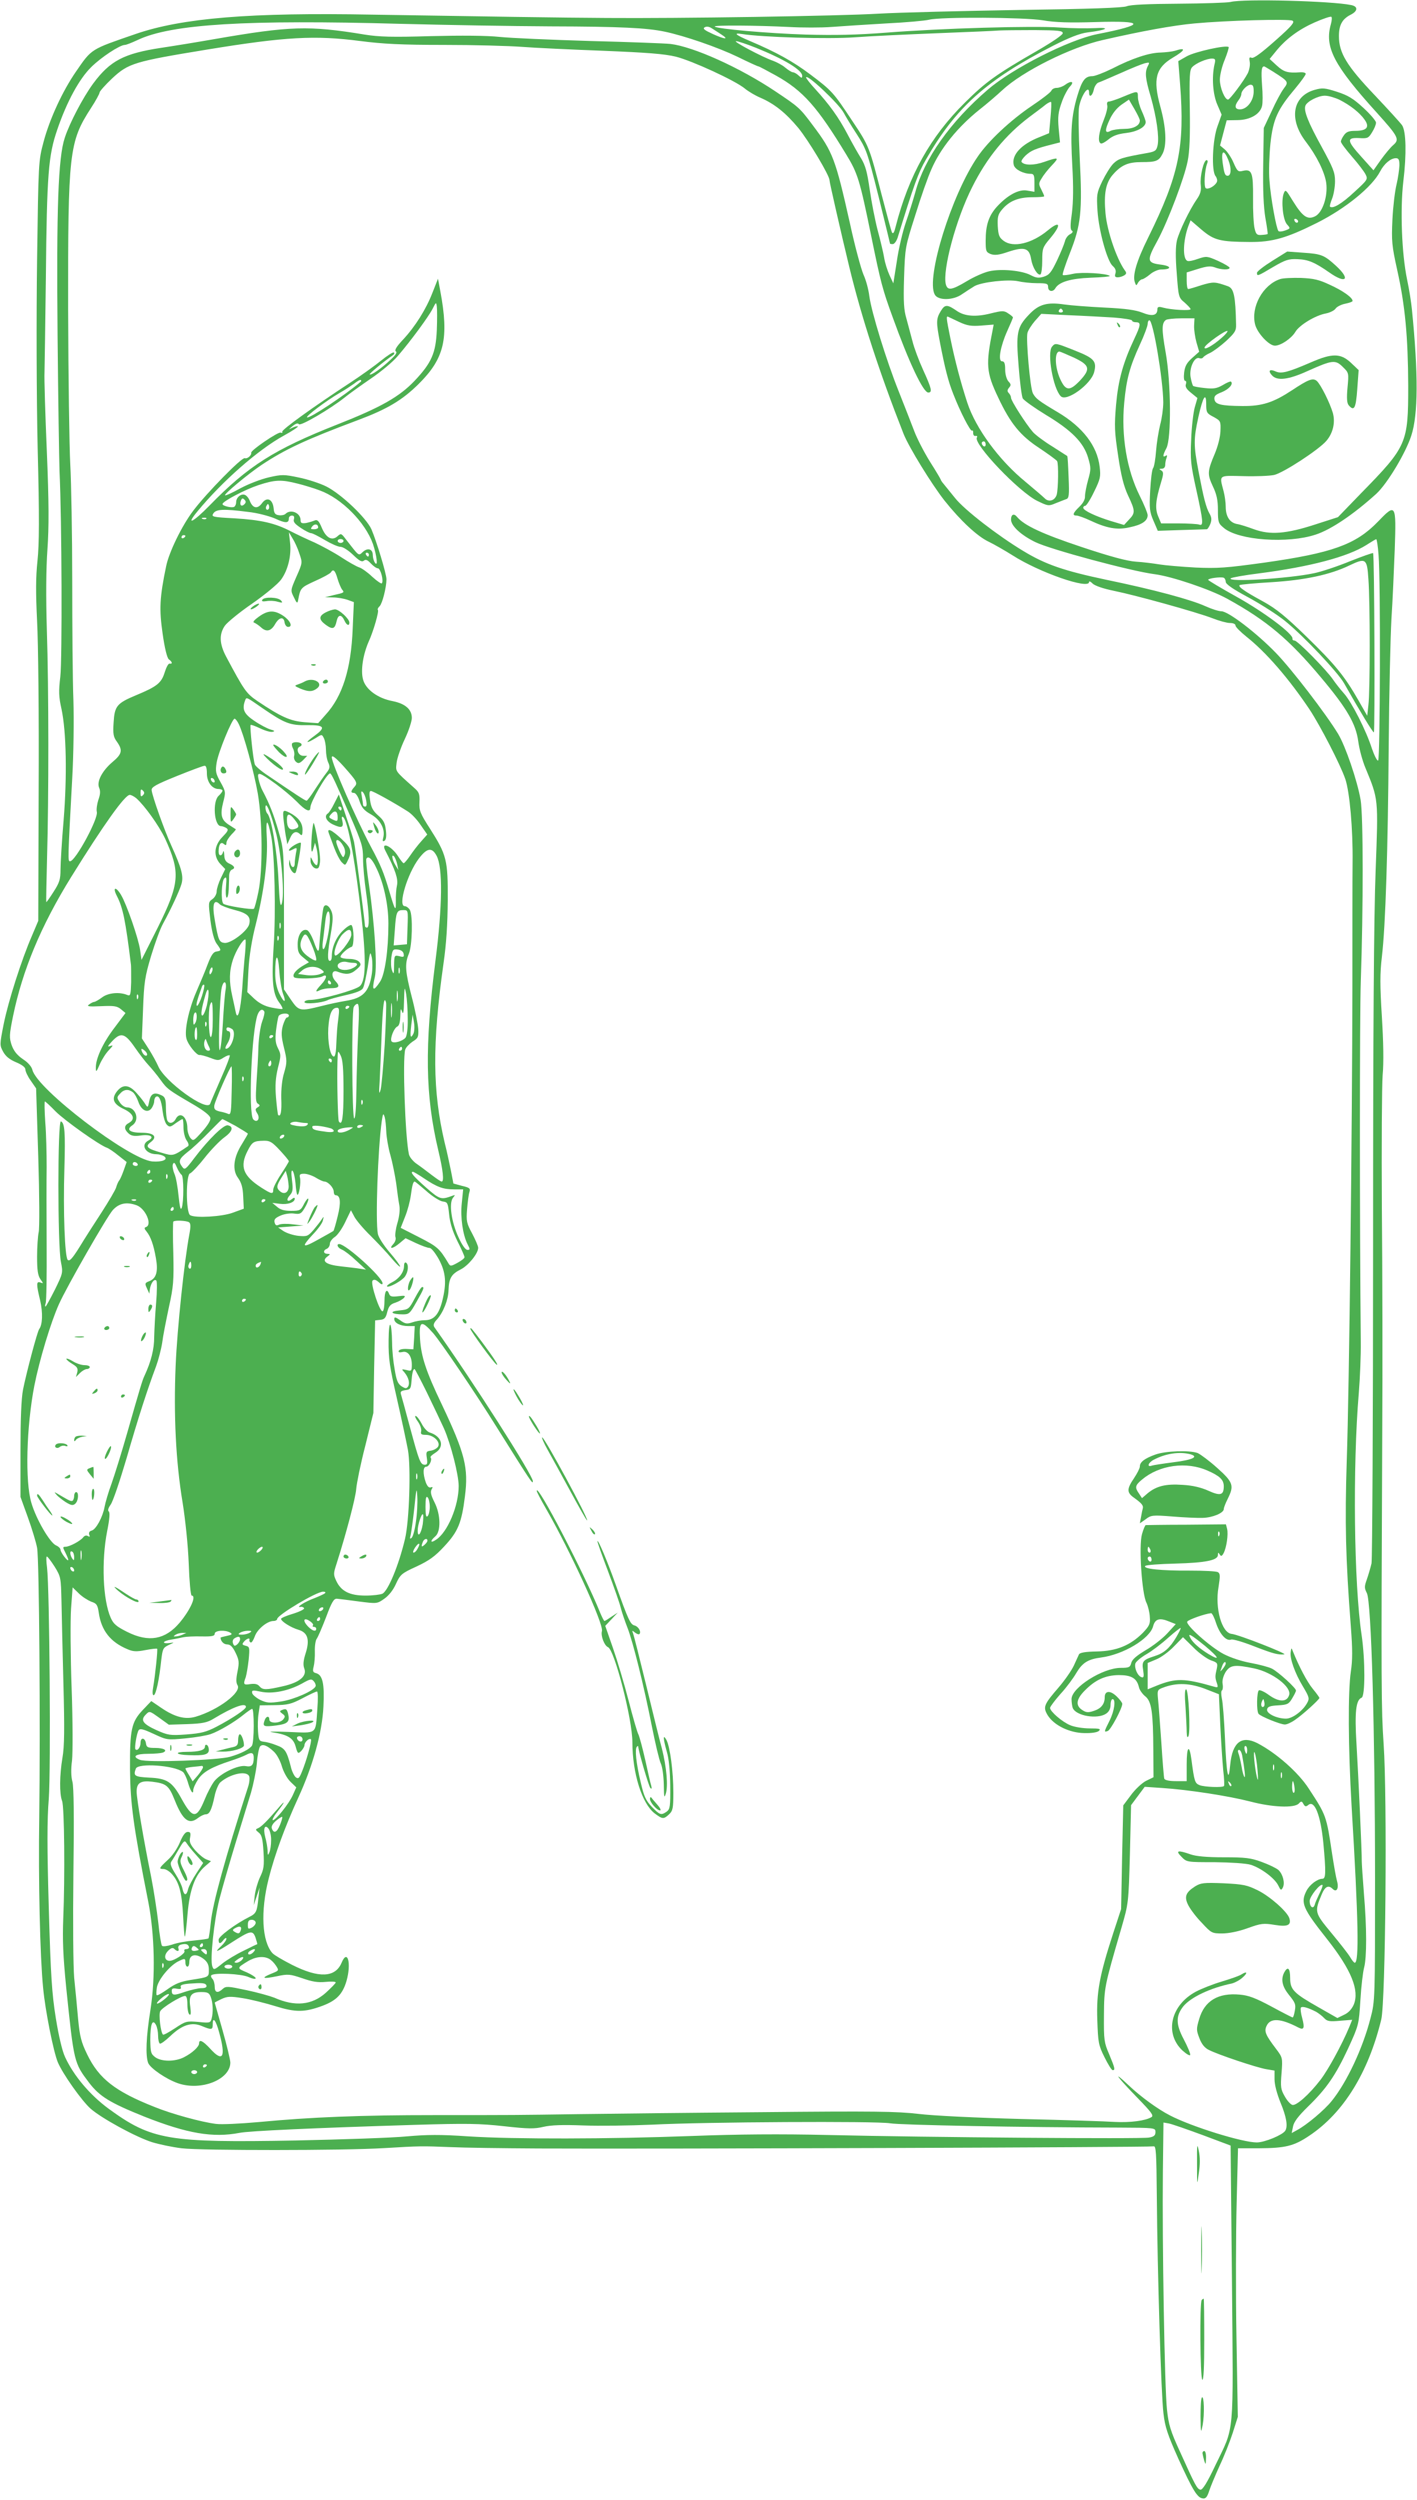 <?xml version="1.0" standalone="no"?>
<!DOCTYPE svg PUBLIC "-//W3C//DTD SVG 20010904//EN"
 "http://www.w3.org/TR/2001/REC-SVG-20010904/DTD/svg10.dtd">
<svg version="1.0" xmlns="http://www.w3.org/2000/svg"
 width="726pt" height="1280pt" viewBox="0 0 726 1280"
 preserveAspectRatio="xMidYMid meet">
<g transform="translate(0,1280) scale(0.1,-0.1)"
fill="#4caf50" stroke="none">
<path d="M6305 12790 c-16 -4 -137 -8 -267 -9 -157 -1 -246 -5 -265 -13 -20
-8 -186 -14 -553 -19 -289 -5 -613 -13 -720 -19 -194 -12 -1038 -25 -1390 -22
-211 1 -655 8 -1200 17 -626 12 -977 -17 -1215 -99 -232 -80 -224 -74 -306
-193 -69 -100 -135 -243 -166 -360 -26 -98 -26 -101 -33 -603 -4 -289 -3 -703
3 -967 9 -353 8 -489 -1 -575 -9 -85 -9 -162 -2 -308 6 -108 10 -493 8 -865
l-2 -670 -33 -78 c-53 -122 -120 -332 -144 -450 -21 -106 -21 -109 -3 -142 13
-24 33 -40 66 -54 31 -13 48 -26 48 -37 0 -10 12 -36 28 -58 l27 -39 11 -351
c6 -193 7 -367 2 -386 -4 -19 -8 -76 -8 -125 0 -69 4 -96 17 -115 16 -22 16
-23 0 -17 -21 8 -22 -7 -1 -93 14 -62 12 -122 -5 -145 -10 -13 -65 -221 -83
-310 -9 -47 -13 -150 -13 -310 l0 -240 38 -105 c21 -58 42 -128 47 -155 11
-56 17 -923 11 -1380 -5 -323 4 -715 20 -875 11 -116 53 -326 75 -379 25 -60
123 -198 168 -238 57 -50 233 -146 316 -172 36 -11 103 -25 151 -31 105 -12
827 -12 1039 1 182 11 190 11 340 5 63 -3 266 -6 450 -7 592 -3 3134 6 3150
11 13 4 15 -30 17 -260 3 -386 22 -1012 34 -1108 8 -69 21 -108 77 -233 74
-162 97 -200 126 -202 13 -2 22 9 31 38 7 22 31 79 53 128 23 48 53 124 68
170 l26 82 -7 408 c-4 225 -3 534 1 688 l7 279 106 0 c137 1 180 11 260 65
175 117 302 323 368 595 22 91 31 1136 12 1410 -12 182 -13 270 -7 1600 2 311
1 826 -2 1145 -2 319 0 625 4 680 6 65 4 170 -4 300 -10 160 -10 221 0 305 19
162 31 547 35 1080 2 267 9 559 14 650 6 91 13 252 17 357 8 235 6 238 -88
140 -113 -116 -234 -159 -581 -208 -195 -27 -238 -30 -352 -25 -71 4 -155 11
-185 16 -30 5 -84 12 -120 14 -45 3 -131 26 -278 75 -201 67 -294 110 -331
154 -16 20 -31 13 -31 -13 0 -33 51 -80 125 -116 78 -38 492 -149 610 -164 88
-11 286 -78 373 -126 202 -111 318 -209 481 -404 133 -158 178 -237 190 -326
5 -38 21 -98 36 -134 68 -165 67 -154 53 -528 -9 -238 -13 -801 -13 -1922 0
-872 -4 -1603 -8 -1625 -5 -22 -16 -59 -24 -82 -13 -37 -13 -44 0 -70 23 -42
42 -706 42 -1463 0 -615 0 -626 -23 -713 -39 -153 -121 -329 -200 -426 -37
-46 -128 -122 -175 -147 l-29 -16 7 34 c4 23 27 53 75 100 97 94 143 162 207
299 55 120 55 122 63 247 4 70 13 145 19 167 14 52 14 205 -1 380 -6 77 -11
151 -11 165 1 40 -17 431 -27 601 -10 161 -3 225 26 236 19 7 19 193 0 323
-39 260 -46 858 -14 1240 6 74 11 191 10 260 -6 602 -6 1667 0 1845 13 371 13
852 -1 930 -17 98 -77 274 -115 337 -61 101 -239 333 -320 416 -99 102 -243
212 -278 212 -14 0 -51 12 -82 26 -75 34 -264 85 -506 135 -218 46 -312 78
-426 147 -133 80 -302 211 -350 271 -25 31 -52 64 -60 74 -8 9 -14 19 -14 21
0 2 -24 43 -54 90 -30 48 -67 119 -82 159 -15 40 -51 131 -79 202 -65 162
-141 411 -151 489 -4 33 -17 82 -30 110 -12 28 -44 145 -69 261 -74 330 -88
367 -188 500 -70 94 -73 96 -197 179 -180 120 -417 227 -535 241 -27 3 -212
10 -410 15 -198 6 -407 15 -465 21 -67 7 -195 8 -352 4 -199 -6 -265 -4 -340
8 -286 47 -381 44 -768 -23 -91 -16 -214 -36 -275 -45 -190 -29 -261 -66 -347
-182 -53 -72 -121 -202 -146 -278 -34 -101 -43 -362 -37 -1015 3 -322 8 -634
10 -695 12 -250 14 -963 4 -1050 -9 -75 -8 -103 6 -165 25 -116 29 -345 11
-569 -9 -106 -16 -220 -16 -253 0 -51 -5 -67 -36 -115 -19 -30 -36 -54 -37
-52 -1 2 1 103 4 224 9 311 9 864 -1 1170 -5 169 -4 313 3 412 8 116 8 233 -3
500 -8 191 -14 375 -12 408 1 33 4 249 7 481 5 534 13 628 58 759 49 144 113
261 174 321 50 50 147 114 173 114 7 0 37 12 67 26 172 81 557 104 1343 82
228 -6 575 -12 770 -13 360 -1 495 -8 585 -27 105 -22 274 -81 372 -128 57
-28 105 -50 109 -50 3 0 43 -21 88 -46 139 -77 213 -160 361 -404 60 -98 70
-131 130 -425 47 -230 57 -268 107 -405 85 -236 158 -390 184 -390 22 0 17 21
-26 115 -22 48 -47 115 -55 148 -9 34 -23 86 -31 116 -13 43 -16 84 -12 210 5
154 6 158 58 321 28 91 65 196 82 233 46 107 135 217 248 307 36 28 88 73 115
98 104 97 351 220 515 257 201 46 361 75 470 85 159 15 484 24 502 14 13 -7
-3 -27 -88 -102 -71 -63 -110 -92 -121 -88 -12 5 -14 1 -10 -21 3 -15 -2 -41
-10 -58 -20 -39 -92 -135 -101 -135 -17 0 -42 61 -42 102 0 23 11 70 25 102
13 33 22 62 20 65 -12 12 -173 -24 -214 -47 l-44 -25 9 -116 c25 -323 -5 -467
-164 -789 -59 -119 -81 -194 -67 -229 6 -17 7 -17 16 0 6 9 15 17 21 17 5 0
23 11 40 25 16 14 42 25 56 25 57 0 56 18 -1 25 -71 9 -73 21 -16 124 53 99
137 319 154 406 10 49 13 129 11 268 -3 170 -1 201 13 214 19 20 74 43 100 43
18 0 20 -4 13 -32 -14 -65 -8 -151 15 -204 l22 -51 -21 -59 c-26 -70 -32 -230
-10 -256 7 -9 10 -22 7 -29 -8 -20 -44 -41 -57 -33 -11 7 -6 95 7 127 4 9 3
17 -3 17 -15 0 -35 -84 -30 -127 3 -28 -1 -46 -20 -73 -38 -55 -90 -164 -102
-211 -7 -31 -8 -83 -1 -168 9 -123 10 -125 40 -150 17 -15 31 -30 31 -34 0 -9
-98 -4 -142 8 -21 6 -28 4 -28 -8 0 -32 -25 -39 -77 -18 -36 14 -87 21 -193
26 -80 4 -173 11 -207 16 -89 13 -131 1 -181 -52 -62 -65 -67 -92 -53 -265 6
-80 16 -154 21 -164 6 -10 59 -48 118 -84 133 -80 194 -142 217 -220 15 -51
15 -60 0 -113 -9 -32 -16 -70 -16 -84 1 -16 -10 -36 -29 -54 -33 -32 -38 -45
-14 -45 8 0 39 -11 67 -24 87 -41 140 -51 205 -36 63 13 92 33 92 62 0 10 -18
54 -40 98 -67 134 -96 307 -80 478 11 121 29 186 81 299 22 47 39 94 39 104 0
10 4 19 9 19 19 0 70 -303 71 -420 0 -31 -7 -83 -16 -115 -8 -33 -18 -94 -21
-135 -3 -41 -10 -81 -15 -87 -6 -7 -12 -59 -15 -115 -5 -91 -3 -109 17 -155
l22 -51 121 4 c67 2 125 4 130 4 4 0 12 12 18 27 8 21 7 34 -4 53 -18 32 -30
79 -56 215 -26 135 -26 166 -1 280 23 104 40 131 40 64 0 -41 3 -46 38 -64 36
-20 37 -22 35 -73 -1 -30 -14 -80 -29 -115 -38 -90 -39 -105 -10 -167 20 -42
26 -71 26 -122 0 -61 2 -68 30 -91 75 -64 329 -82 472 -34 79 26 194 104 310
209 56 52 150 208 179 298 35 108 36 314 3 645 -3 33 -14 103 -25 155 -27 129
-36 356 -19 501 17 141 14 256 -6 287 -8 12 -72 82 -141 155 -143 150 -183
216 -183 302 0 57 17 88 61 110 37 19 37 42 2 49 -100 21 -552 33 -618 16z
m514 -113 c-34 -118 14 -210 235 -454 111 -123 118 -137 84 -166 -14 -12 -42
-46 -63 -75 l-38 -54 -61 68 c-76 84 -78 100 -13 97 44 -3 49 0 67 30 11 17
20 39 20 49 0 9 -29 43 -65 76 -52 48 -79 64 -135 82 -62 20 -75 21 -114 10
-114 -32 -134 -150 -46 -265 56 -73 97 -156 105 -212 9 -68 -19 -153 -58 -171
-39 -19 -64 0 -113 79 -36 59 -38 61 -47 38 -14 -38 -4 -135 17 -158 18 -20
18 -21 -9 -31 -16 -6 -31 -7 -35 -3 -11 13 -40 172 -46 259 -4 43 -1 128 5
189 14 126 36 174 128 283 29 35 53 68 53 74 0 5 -12 9 -27 8 -65 -5 -85 1
-121 34 l-37 34 31 38 c51 64 118 113 199 149 43 19 82 32 86 29 4 -2 3 -19
-2 -37z m-1476 19 c64 -11 136 -13 271 -9 255 8 257 -13 7 -62 -145 -29 -435
-176 -560 -284 -192 -165 -326 -354 -371 -524 -11 -39 -33 -110 -49 -156 -16
-46 -37 -135 -46 -198 l-18 -114 -20 43 c-11 24 -23 63 -27 88 -4 25 -19 88
-33 140 -14 53 -32 147 -41 209 -13 91 -22 123 -44 160 -16 25 -48 82 -71 126
-45 85 -91 149 -165 230 -25 27 -46 54 -46 58 0 24 169 -135 193 -181 8 -15
37 -64 66 -108 50 -78 55 -92 112 -319 32 -131 59 -240 59 -242 0 -2 6 -3 14
-3 8 0 19 15 25 33 84 272 105 331 145 400 153 267 310 408 652 583 85 43 137
63 176 68 98 12 123 27 38 22 -41 -2 -122 -1 -180 3 -134 10 -612 -4 -887 -26
-154 -12 -267 -14 -415 -10 -192 6 -454 29 -466 41 -7 8 218 6 378 -2 69 -4
168 -4 220 0 52 4 178 12 280 18 102 5 201 14 220 19 59 15 484 13 583 -3z
m-1648 -72 c42 -27 21 -27 -41 1 -44 20 -55 28 -44 35 10 6 23 4 37 -5 13 -8
34 -22 48 -31z m1750 6 c0 -9 -55 -46 -131 -90 -210 -121 -263 -159 -370 -265
-178 -176 -288 -374 -355 -635 -7 -30 -13 -40 -19 -30 -4 8 -28 97 -54 197
-62 241 -63 245 -150 375 -96 145 -103 153 -216 238 -88 66 -173 113 -310 171
-71 30 -85 42 -40 35 106 -17 445 -27 580 -17 80 6 271 15 425 21 154 6 296
12 315 14 19 1 100 2 180 2 122 -1 145 -3 145 -16z m-3600 -40 c117 -15 211
-20 430 -20 154 0 334 -5 400 -10 66 -5 253 -14 415 -20 223 -9 314 -16 372
-30 84 -21 306 -123 355 -164 17 -14 52 -35 78 -46 72 -31 130 -77 195 -155
53 -65 160 -243 160 -268 0 -11 59 -269 102 -447 63 -259 155 -541 278 -853
28 -69 143 -256 209 -340 82 -103 169 -184 227 -211 27 -13 81 -44 121 -69
137 -88 393 -177 393 -137 0 6 8 2 18 -8 11 -11 54 -26 108 -37 114 -23 427
-110 507 -141 33 -13 73 -24 89 -24 16 0 28 -5 28 -13 0 -7 25 -32 56 -57 101
-80 217 -214 323 -372 55 -83 160 -286 184 -358 22 -66 39 -254 37 -425 -1
-82 -1 -370 -1 -640 -1 -702 -16 -2056 -29 -2425 -10 -316 -6 -497 21 -849 9
-117 9 -171 0 -230 -15 -103 -14 -383 4 -691 35 -583 39 -800 16 -800 -4 0
-14 13 -23 28 -9 16 -53 72 -97 125 -87 105 -87 107 -48 200 16 38 34 46 55
25 20 -20 33 3 22 41 -5 18 -16 80 -25 139 -29 195 -30 197 -119 333 -54 84
-167 183 -263 233 -82 42 -129 5 -140 -110 -9 -102 -19 -52 -27 138 -4 91 -11
182 -16 202 -4 20 -4 39 1 41 4 3 6 18 3 33 -3 17 3 39 15 60 24 37 46 40 148
19 93 -20 191 -95 178 -136 -11 -37 -51 -37 -101 -2 -24 18 -48 29 -54 26 -11
-7 -13 -105 -2 -120 9 -13 112 -55 135 -55 10 0 33 10 51 23 38 25 126 105
126 113 0 3 -16 25 -35 48 -29 36 -69 112 -101 191 -7 19 -8 19 -11 -3 -6 -32
21 -109 63 -178 31 -52 34 -61 22 -82 -21 -41 -76 -82 -109 -82 -47 0 -101 26
-97 47 2 14 15 19 56 21 47 3 55 6 72 35 11 18 20 36 20 41 0 13 -89 94 -123
112 -16 8 -64 21 -108 29 -49 9 -103 27 -140 46 -71 38 -196 150 -186 166 6
10 90 40 122 43 5 1 17 -23 26 -52 19 -56 52 -93 77 -83 8 3 60 -12 116 -34
98 -38 124 -45 156 -42 20 2 -238 103 -270 105 -50 5 -86 131 -67 239 9 57 9
70 -3 77 -7 5 -72 8 -144 8 -146 -1 -243 9 -228 24 5 5 74 10 154 12 155 4
218 17 218 44 0 14 2 14 9 3 7 -11 11 -10 20 6 15 28 25 97 18 125 l-6 23
-203 -2 c-112 0 -205 -2 -208 -2 -3 -1 -12 -21 -19 -46 -17 -59 -1 -306 23
-352 8 -17 16 -49 17 -72 3 -36 -2 -46 -36 -82 -64 -64 -134 -93 -235 -95 -60
-1 -87 -6 -92 -15 -3 -8 -16 -34 -27 -59 -12 -25 -46 -74 -77 -110 -77 -89
-81 -101 -56 -143 33 -52 112 -90 188 -91 38 -1 68 4 75 12 10 10 1 12 -48 12
-33 0 -78 7 -99 16 -42 17 -104 71 -104 89 0 6 24 38 53 71 30 32 66 81 81
107 32 54 60 71 127 80 115 15 250 96 267 160 10 38 33 45 83 24 l33 -13 -44
-48 c-24 -26 -74 -65 -111 -86 -46 -28 -69 -47 -73 -65 -6 -22 -11 -25 -54
-25 -92 0 -252 -101 -252 -160 0 -16 3 -36 6 -45 16 -41 127 -60 172 -29 14
10 22 25 22 45 0 16 5 29 10 29 18 0 10 -60 -15 -110 -29 -58 -30 -61 -9 -53
15 6 74 116 74 139 0 5 -13 23 -29 38 -33 32 -61 29 -61 -4 0 -35 -18 -58 -55
-70 -30 -10 -40 -9 -60 4 -36 23 -31 56 13 100 54 55 105 78 174 79 65 0 92
-16 103 -61 3 -15 18 -36 33 -48 32 -26 40 -80 41 -276 l1 -138 -39 -19 c-21
-11 -56 -44 -77 -73 l-39 -52 -6 -266 -5 -265 -41 -125 c-70 -215 -86 -302
-81 -443 4 -116 6 -129 37 -191 18 -36 36 -66 42 -66 14 0 11 11 -18 81 -26
60 -28 73 -27 199 1 144 2 148 90 450 36 125 36 125 43 376 l6 251 35 47 35
47 88 -6 c137 -9 342 -41 451 -69 114 -30 226 -35 250 -11 13 14 16 13 24 -2
8 -14 13 -15 25 -5 32 27 63 -52 77 -194 14 -153 13 -184 -5 -184 -25 0 -65
-30 -81 -61 -32 -62 -20 -90 106 -249 123 -156 166 -261 136 -334 -10 -23 -27
-42 -49 -52 l-35 -17 -93 53 c-131 74 -149 92 -149 152 0 50 -12 62 -30 29
-19 -36 -11 -73 25 -117 31 -38 35 -48 29 -79 -3 -19 -8 -35 -11 -35 -3 0 -52
25 -109 56 -82 44 -117 57 -163 61 -110 10 -180 -32 -207 -125 -15 -50 -15
-57 1 -98 11 -30 27 -50 48 -60 46 -24 246 -91 295 -99 l42 -7 0 -45 c0 -27
12 -73 31 -120 30 -72 38 -120 24 -143 -14 -22 -106 -60 -146 -60 -73 0 -332
80 -444 138 -63 32 -152 97 -214 156 -87 82 -58 42 48 -67 69 -71 83 -89 71
-97 -30 -19 -110 -29 -187 -25 -43 3 -258 10 -478 15 -228 6 -455 17 -528 26
-110 13 -230 15 -805 9 -373 -3 -792 -8 -932 -10 -338 -5 -321 -5 -740 -5
-382 0 -634 -10 -909 -36 -90 -8 -187 -13 -215 -9 -73 9 -227 51 -315 87 -200
79 -284 144 -344 268 -31 64 -38 91 -47 183 -5 59 -14 153 -20 210 -5 59 -7
282 -4 533 4 289 2 445 -5 471 -7 25 -8 64 -2 109 4 39 4 200 -2 369 -6 165
-7 349 -3 408 l8 109 32 -31 c17 -17 46 -35 63 -42 28 -9 33 -16 39 -57 13
-91 60 -150 146 -186 29 -13 47 -14 93 -5 31 6 58 9 60 7 4 -4 -10 -137 -20
-195 -5 -27 -4 -43 2 -43 12 0 29 82 39 179 7 58 9 64 38 78 31 14 31 14 4 10
-16 -2 -28 -1 -28 4 0 4 17 11 38 14 20 3 48 9 62 12 14 3 55 5 93 4 54 -1 67
2 67 14 0 17 55 21 80 5 12 -7 8 -11 -17 -16 -18 -4 -33 -8 -33 -9 0 -18 16
-35 34 -35 16 0 28 -12 43 -43 18 -37 19 -49 10 -95 -8 -39 -8 -58 0 -71 22
-36 -99 -127 -214 -161 -54 -16 -108 -2 -178 46 l-50 34 -42 -44 c-60 -63 -68
-100 -67 -306 2 -179 17 -291 94 -680 32 -165 37 -383 11 -549 -23 -144 -26
-235 -12 -274 11 -27 92 -83 153 -104 118 -41 268 19 268 106 0 14 -18 89 -40
166 -22 77 -40 141 -40 141 0 1 15 9 34 18 30 14 45 15 108 5 40 -6 116 -25
168 -41 106 -33 151 -32 243 2 71 27 102 59 122 126 26 90 6 168 -25 94 -32
-76 -116 -80 -253 -11 -47 24 -92 50 -101 60 -54 60 -62 213 -20 380 31 124
85 270 152 416 75 163 123 335 129 467 6 117 -4 162 -38 171 -16 4 -18 10 -12
34 4 15 7 51 6 78 -1 28 4 56 9 63 6 7 27 56 48 110 29 78 40 97 56 96 10 -1
61 -7 112 -14 93 -12 94 -12 131 14 24 17 46 45 60 77 22 47 28 53 105 88 64
30 94 51 142 103 71 76 89 120 106 256 19 147 0 221 -119 472 -80 167 -105
243 -111 333 -6 94 6 100 67 31 40 -46 215 -304 321 -474 182 -290 190 -303
190 -284 0 30 -305 508 -505 789 -6 10 -3 21 12 37 34 37 60 103 61 152 2 60
14 82 62 106 40 20 90 82 90 111 0 8 -14 41 -31 73 -28 52 -31 63 -26 124 3
37 8 76 12 88 6 19 1 23 -38 32 l-44 12 -12 62 c-7 35 -21 101 -33 148 -62
264 -64 503 -6 915 15 102 21 205 22 325 1 206 -5 232 -91 367 -51 79 -56 93
-54 136 2 41 -2 51 -26 72 -102 91 -96 83 -91 130 3 24 22 79 42 121 20 42 36
91 36 108 0 44 -34 73 -98 86 -76 14 -139 60 -152 111 -13 46 0 128 29 194 24
52 54 156 47 162 -3 3 1 12 9 19 14 14 35 97 35 138 0 28 -51 195 -77 256 -27
59 -154 180 -231 219 -32 16 -96 37 -141 46 -76 16 -87 16 -153 1 -40 -9 -105
-34 -146 -56 -41 -23 -77 -39 -79 -36 -6 6 118 109 185 154 121 81 231 132
496 231 150 56 227 102 311 185 132 131 156 233 111 475 l-12 64 -28 -71 c-33
-86 -90 -176 -153 -243 -32 -34 -43 -53 -35 -58 8 -5 0 -18 -26 -42 -45 -43
-101 -83 -108 -76 -4 3 72 66 120 99 6 4 8 10 4 13 -3 4 -33 -15 -65 -41 -32
-26 -103 -77 -158 -113 -188 -123 -355 -243 -349 -252 3 -5 -1 -7 -8 -4 -13 5
-154 -91 -151 -103 3 -13 -20 -33 -33 -28 -15 6 -198 -181 -264 -269 -58 -76
-125 -214 -139 -285 -33 -159 -36 -218 -18 -344 11 -77 23 -125 32 -132 18
-13 20 -25 4 -22 -6 2 -17 -18 -25 -44 -17 -55 -39 -73 -145 -117 -101 -42
-112 -56 -117 -141 -4 -58 -1 -74 17 -98 31 -44 26 -63 -23 -104 -53 -45 -82
-101 -68 -132 7 -16 6 -34 -4 -61 -7 -22 -11 -50 -8 -62 9 -34 -110 -253 -137
-253 -12 0 -12 2 11 425 7 123 9 299 6 400 -4 99 -6 374 -6 610 0 237 -5 505
-10 597 -5 91 -10 449 -11 795 -1 801 5 856 116 1028 25 38 45 75 45 81 0 6
29 39 65 73 83 77 112 86 485 147 403 66 555 74 785 44z m2029 -35 c146 -59
236 -114 236 -143 0 -13 -3 -13 -18 1 -10 10 -24 17 -30 17 -6 0 -23 11 -39
24 -15 13 -44 28 -63 35 -53 18 -207 100 -189 100 8 1 55 -15 103 -34z m2649
-122 c80 -51 80 -52 54 -87 -13 -17 -41 -69 -62 -116 l-40 -85 -3 -190 c-2
-131 2 -215 11 -270 8 -44 13 -81 12 -83 -1 -2 -15 -4 -31 -5 -24 -2 -29 3
-36 33 -5 19 -9 89 -8 156 1 132 -6 150 -53 139 -23 -6 -28 -2 -47 42 -11 26
-32 57 -45 68 l-24 20 17 65 17 64 56 1 c64 1 115 30 125 72 4 14 4 62 0 108
-5 72 -3 95 11 95 2 0 22 -12 46 -27z m-100 -108 c-3 -45 -36 -85 -70 -85 -26
0 -30 17 -8 46 8 10 15 25 15 32 0 19 33 51 50 48 11 -1 14 -12 13 -41z m440
-36 c57 -29 103 -66 128 -101 28 -39 12 -58 -47 -58 -33 0 -46 -5 -58 -22 -9
-12 -16 -27 -16 -33 0 -7 25 -40 56 -76 31 -35 62 -76 70 -91 13 -26 12 -28
-58 -92 -63 -59 -110 -87 -124 -74 -2 3 3 21 11 41 8 20 15 60 15 89 0 45 -9
67 -69 177 -69 125 -92 184 -83 209 7 22 65 52 100 52 18 0 52 -10 75 -21z
m-569 -310 c16 -40 14 -79 -4 -79 -14 0 -18 12 -26 68 -8 64 7 69 30 11z m876
-26 c-1 -21 -7 -65 -15 -98 -8 -33 -18 -114 -21 -180 -5 -109 -3 -132 24 -255
41 -182 56 -345 57 -595 0 -295 -6 -310 -242 -551 l-118 -122 -115 -37 c-150
-49 -233 -55 -315 -25 -33 12 -72 25 -88 27 -36 7 -57 38 -57 88 0 22 -5 58
-11 80 -22 85 -28 80 101 77 63 -2 134 1 158 6 48 11 230 130 268 175 34 40
46 94 33 142 -15 52 -63 148 -83 165 -20 16 -43 7 -126 -48 -96 -63 -153 -82
-255 -81 -110 1 -139 8 -143 35 -2 16 6 24 38 36 36 15 60 41 47 54 -2 3 -21
-5 -41 -17 -31 -18 -47 -21 -93 -16 -30 3 -57 8 -60 11 -3 3 -9 23 -13 45 -8
47 20 107 45 97 8 -3 17 -1 20 5 4 5 19 15 35 22 15 7 52 34 81 60 46 43 53
53 52 85 -3 145 -11 185 -41 196 -67 24 -75 24 -136 6 -33 -11 -64 -20 -68
-20 -5 0 -8 19 -8 43 l0 42 58 18 c45 14 64 16 86 8 33 -13 76 -14 76 -2 0 4
-26 20 -59 35 -56 25 -60 25 -102 11 -24 -9 -48 -14 -55 -11 -26 10 -23 104 5
180 l11 28 56 -48 c65 -55 95 -62 247 -63 116 -1 189 20 345 98 147 74 282
184 323 263 21 40 54 68 81 68 14 0 18 -8 18 -37z m-519 -286 c-1 -12 -15 -9
-19 4 -3 6 1 10 8 8 6 -3 11 -8 11 -12z m-4413 -557 c-5 -118 -27 -168 -114
-260 -78 -82 -173 -136 -397 -224 -322 -127 -456 -212 -654 -415 -85 -87 -124
-105 -61 -29 127 154 310 315 443 388 42 23 74 44 71 47 -2 2 -15 -1 -28 -7
-22 -11 -22 -11 2 9 16 13 27 16 31 9 8 -12 161 78 234 136 22 18 82 61 133
96 52 35 115 87 140 117 67 78 159 203 179 243 17 34 18 34 21 10 2 -14 2 -68
0 -120z m3207 100 c3 -5 -1 -10 -10 -10 -9 0 -13 5 -10 10 3 6 8 10 10 10 2 0
7 -4 10 -10z m263 -36 c50 -4 92 -11 92 -15 0 -5 9 -9 20 -9 27 0 25 -14 -9
-86 -57 -121 -82 -211 -93 -338 -9 -107 -8 -137 11 -261 15 -102 29 -156 51
-203 37 -78 37 -89 4 -123 l-25 -27 -67 20 c-78 24 -142 54 -142 68 0 6 5 10
10 10 6 0 27 33 46 73 32 65 34 77 28 127 -12 106 -86 203 -214 279 -101 60
-113 70 -128 97 -14 26 -36 275 -28 309 3 13 21 41 38 61 l33 37 140 -7 c77
-3 182 -9 233 -12z m410 -41 c-1 -21 5 -60 12 -86 l14 -48 -36 -32 c-28 -25
-37 -42 -41 -74 -3 -26 -1 -43 5 -43 6 0 7 -8 4 -17 -5 -12 3 -26 26 -44 l33
-27 -14 -49 c-7 -26 -16 -100 -18 -164 -5 -104 -2 -129 26 -256 36 -163 38
-188 15 -179 -9 3 -56 6 -105 6 l-90 0 -15 36 c-17 40 -13 83 14 172 14 46 14
55 2 63 -13 7 -12 9 3 9 10 0 17 8 17 19 0 11 3 27 7 37 4 12 3 15 -5 10 -16
-10 -15 3 4 39 26 49 24 335 -4 492 -21 118 -20 150 2 165 6 4 41 8 78 8 l68
0 -2 -37z m141 -63 c-46 -41 -93 -66 -87 -48 5 16 109 90 117 83 2 -3 -11 -19
-30 -35z m-4410 -224 c-79 -68 -266 -192 -276 -183 -6 7 103 88 167 125 25 14
58 36 75 48 16 13 31 21 34 18 2 -2 2 -6 0 -8z m-325 -522 c33 -8 85 -24 114
-35 113 -41 234 -164 273 -275 20 -61 27 -121 9 -94 -5 8 -10 25 -10 38 0 31
-26 39 -51 16 -23 -21 -17 -25 -88 66 -22 29 -24 30 -41 15 -28 -26 -59 -10
-81 42 -15 36 -23 44 -37 38 -9 -4 -29 -10 -44 -13 -23 -3 -28 0 -28 15 0 37
-51 58 -77 32 -6 -6 -21 -9 -34 -7 -19 2 -25 10 -27 35 -5 48 -35 61 -60 26
-23 -31 -47 -26 -62 12 -5 14 -17 28 -25 31 -20 8 -45 -13 -45 -37 0 -10 -4
-20 -10 -24 -11 -7 -60 4 -60 14 0 14 117 75 184 97 85 28 118 29 200 8z
m-272 -106 c-15 -15 -26 -4 -18 18 5 13 9 15 18 6 9 -9 9 -15 0 -24z m124 -25
c-10 -10 -19 5 -10 18 6 11 8 11 12 0 2 -7 1 -15 -2 -18z m-106 -14 c48 -5
108 -21 139 -34 54 -25 71 -25 71 1 0 8 7 14 16 14 10 0 13 -6 10 -18 -5 -14
5 -25 35 -45 22 -15 46 -27 53 -27 7 0 38 -16 70 -35 32 -19 68 -35 81 -35 12
0 40 -18 64 -41 32 -31 45 -38 55 -30 10 8 18 5 36 -14 13 -14 29 -25 36 -25
14 0 31 -66 20 -77 -3 -3 -25 12 -49 34 -24 23 -54 44 -67 48 -13 4 -54 27
-92 52 -38 25 -100 58 -136 75 -37 16 -92 42 -123 58 -79 41 -151 58 -288 66
-113 6 -119 8 -108 25 14 22 52 24 177 8z m-213 -35 c-3 -3 -12 -4 -19 -1 -8
3 -5 6 6 6 11 1 17 -2 13 -5z m573 -45 c0 -5 -10 -9 -21 -9 -18 0 -19 2 -9 15
12 15 30 12 30 -6z m-96 -134 c16 -46 16 -47 -15 -117 -31 -71 -31 -71 -13
-107 14 -30 18 -32 21 -16 12 65 13 66 87 100 41 18 77 38 81 44 12 20 22 11
34 -31 7 -24 18 -49 23 -56 14 -16 12 -17 -42 -29 l-45 -11 41 -1 c23 0 56 -6
74 -12 l33 -12 -6 -136 c-8 -206 -52 -347 -140 -442 l-37 -42 -69 5 c-74 6
-121 27 -243 109 -57 39 -67 54 -160 228 -34 65 -36 113 -6 157 12 17 75 69
141 114 66 46 132 101 147 122 36 49 54 126 46 191 l-6 52 19 -32 c11 -17 27
-52 35 -78z m-584 91 c0 -3 -4 -8 -10 -11 -5 -3 -10 -1 -10 4 0 6 5 11 10 11
6 0 10 -2 10 -4z m810 -26 c0 -5 -7 -10 -15 -10 -8 0 -15 5 -15 10 0 6 7 10
15 10 8 0 15 -4 15 -10z m5303 -72 c11 -130 8 -1046 -2 -1052 -5 -4 -19 24
-32 61 -30 94 -103 236 -142 281 -18 20 -44 53 -57 72 -32 48 -182 200 -197
200 -7 0 -12 4 -11 9 7 23 -144 136 -284 214 -81 45 -148 85 -148 88 0 8 63
16 79 11 6 -2 11 -12 11 -21 0 -12 36 -37 118 -81 64 -35 147 -88 184 -118 94
-75 272 -264 304 -320 81 -143 147 -252 153 -252 6 0 3 911 -4 918 -2 2 -56
-17 -119 -42 -63 -26 -145 -53 -183 -61 -133 -28 -451 -47 -427 -26 5 4 70 16
144 25 263 34 455 85 550 145 25 16 48 30 51 30 3 1 9 -36 12 -81z m-5173 2
c0 -5 -2 -10 -4 -10 -3 0 -8 5 -11 10 -3 6 -1 10 4 10 6 0 11 -4 11 -10z
m5121 -125 c9 -119 9 -575 0 -645 l-6 -55 -45 79 c-71 124 -119 183 -267 327
-109 106 -156 143 -221 179 -94 51 -130 76 -121 84 3 3 77 10 165 15 171 11
298 38 396 85 86 41 92 37 99 -69z m-5666 -661 c112 -77 141 -89 228 -87 91 1
99 -11 35 -57 -47 -34 -42 -40 8 -10 33 21 33 21 43 1 6 -11 11 -38 11 -60 0
-22 5 -52 12 -66 10 -22 8 -30 -10 -53 -12 -15 -38 -53 -58 -84 -20 -32 -40
-58 -43 -58 -7 0 -53 30 -197 128 -34 22 -64 48 -68 57 -9 23 -27 197 -22 203
3 2 25 -6 50 -18 25 -12 54 -20 63 -17 13 3 10 6 -12 12 -16 5 -53 24 -82 44
-54 36 -64 60 -47 105 7 18 5 18 89 -40z m-122 -81 c25 -50 78 -243 98 -357
24 -143 26 -389 3 -502 -9 -44 -19 -82 -23 -87 -7 -7 -147 15 -157 26 -13 13
-9 116 5 129 11 11 13 5 9 -40 -3 -29 -1 -55 3 -58 5 -3 10 16 11 43 1 26 2
59 2 72 1 13 7 26 14 28 19 7 14 19 -13 31 -19 9 -25 20 -26 44 -1 18 -3 25
-6 16 -6 -24 -23 -23 -23 1 0 36 11 53 26 40 11 -9 14 -8 14 5 0 9 12 28 26
43 14 14 24 26 22 27 -2 1 -16 10 -31 20 -43 26 -50 52 -34 116 14 54 14 56
-13 105 -25 44 -27 56 -20 100 8 52 79 225 92 225 4 0 14 -12 21 -27z m534
-213 c73 -82 77 -89 59 -109 -20 -22 -20 -31 -2 -31 8 0 21 -19 28 -42 11 -34
24 -48 57 -67 49 -27 75 -75 65 -118 -5 -19 -4 -24 6 -18 8 5 11 23 7 54 -4
37 -12 52 -40 76 -26 23 -36 41 -41 78 -5 32 -4 47 4 47 11 0 119 -60 188
-104 19 -11 49 -43 67 -70 l34 -49 -32 -36 c-18 -20 -43 -53 -57 -74 -14 -20
-28 -37 -32 -37 -3 0 -16 16 -28 35 -34 54 -92 79 -65 28 50 -96 66 -144 59
-176 -4 -17 -7 -54 -6 -82 1 -56 -4 -48 -33 50 -29 98 -44 135 -95 230 -75
141 -200 426 -200 457 0 14 18 0 57 -42z m-697 -40 c0 -45 27 -80 60 -80 11 0
20 -4 20 -8 0 -5 -9 -17 -20 -27 -32 -29 -23 -155 12 -155 7 0 20 -5 28 -10
12 -8 9 -15 -20 -45 -44 -45 -48 -100 -10 -140 l24 -25 -22 -45 c-12 -25 -22
-56 -22 -70 0 -13 -10 -31 -22 -39 -21 -15 -21 -17 -10 -108 8 -61 19 -102 32
-120 25 -34 25 -36 -1 -40 -16 -2 -27 -19 -44 -63 -12 -33 -39 -97 -59 -143
-39 -90 -62 -197 -51 -239 7 -31 54 -89 68 -85 5 1 29 -5 53 -14 41 -16 45
-15 70 1 14 9 28 14 31 11 3 -2 -17 -56 -45 -118 -27 -62 -52 -120 -55 -129
-15 -45 -235 114 -267 193 -8 18 -29 57 -48 87 l-35 54 6 151 c5 135 9 164 41
271 20 66 47 140 61 165 41 75 82 163 94 201 13 41 2 82 -51 199 -35 76 -99
256 -101 284 -2 16 22 29 128 72 72 29 136 53 143 53 8 1 12 -13 12 -39z m353
-54 c34 -25 82 -65 107 -90 45 -47 70 -58 70 -31 0 28 85 175 101 175 7 0 27
-43 105 -222 58 -133 64 -154 64 -215 0 -37 7 -113 15 -168 17 -118 19 -185 5
-185 -5 0 -10 4 -10 9 0 17 -50 404 -56 430 -3 14 -22 75 -42 134 l-36 109
-23 -45 c-12 -25 -27 -48 -33 -52 -21 -13 -8 -41 27 -57 43 -20 55 -16 47 19
-5 17 -3 24 3 20 22 -14 53 -171 84 -417 36 -292 37 -417 3 -449 -20 -20 -204
-71 -254 -71 -17 0 -30 -5 -30 -11 0 -13 91 -4 119 10 9 5 51 16 94 26 53 12
81 23 87 36 6 10 16 58 24 106 12 82 13 85 21 50 4 -20 4 -58 0 -84 -14 -92
-45 -124 -135 -138 -25 -4 -79 -15 -122 -26 -112 -28 -117 -27 -158 33 l-35
52 0 355 c0 356 0 356 -27 451 -25 88 -47 144 -82 210 -8 14 -17 40 -21 59 -9
42 0 40 88 -23z m-313 13 c0 -6 -4 -7 -10 -4 -5 3 -10 11 -10 16 0 6 5 7 10 4
6 -3 10 -11 10 -16z m-368 -71 c-9 -9 -12 -7 -12 12 0 19 3 21 12 12 9 -9 9
-15 0 -24z m1144 -26 c4 -21 3 -32 -5 -32 -6 0 -11 4 -11 9 0 5 -3 24 -6 42
-5 25 -4 31 4 24 7 -6 15 -25 18 -43z m-1178 11 c44 -39 116 -140 148 -207 79
-173 75 -229 -38 -456 l-83 -165 -7 50 c-8 59 -70 237 -98 283 -27 45 -45 40
-21 -6 31 -61 44 -124 72 -352 1 -8 1 -48 1 -89 -2 -65 -4 -72 -19 -66 -40 17
-98 12 -130 -12 -17 -13 -36 -23 -40 -23 -5 0 -17 -6 -26 -13 -15 -10 -4 -12
60 -9 66 3 82 1 102 -15 l24 -20 -57 -76 c-60 -79 -96 -158 -95 -205 0 -24 3
-22 20 18 11 25 32 58 47 73 22 24 24 27 7 21 -16 -6 -14 -1 9 24 45 48 66 42
116 -30 24 -35 56 -76 72 -93 15 -16 43 -50 61 -75 34 -47 40 -51 172 -128 52
-31 81 -54 83 -67 2 -12 -15 -39 -43 -70 -43 -48 -45 -49 -60 -31 -8 11 -15
33 -15 49 0 59 -38 89 -60 47 -13 -24 -36 -26 -44 -4 -3 9 -6 38 -6 64 0 39
-4 52 -19 60 -39 20 -58 12 -66 -27 -7 -34 -8 -36 -19 -19 -6 11 -26 37 -45
58 -40 46 -73 48 -104 7 -27 -37 -15 -63 38 -88 49 -23 60 -52 25 -71 -25 -13
-25 -32 -2 -53 14 -13 29 -16 64 -11 50 7 72 -8 38 -26 -42 -22 -14 -70 42
-70 13 0 30 -5 38 -10 25 -17 -8 -31 -60 -27 -119 11 -591 371 -614 469 -4 16
-22 38 -49 55 -30 21 -46 41 -57 71 -13 39 -13 51 7 150 49 236 143 462 298
712 167 269 275 420 300 420 7 0 22 -8 33 -17z m718 -185 c27 -112 43 -316 27
-357 -7 -18 -11 14 -16 120 -6 142 -36 322 -57 343 -5 5 -10 19 -10 31 1 39
29 -29 56 -137z m334 132 c0 -5 -2 -10 -4 -10 -3 0 -8 5 -11 10 -3 6 -1 10 4
10 6 0 11 -4 11 -10z m-20 -45 c0 -21 -2 -22 -24 -12 -23 11 -23 13 -9 29 19
22 33 15 33 -17z m-340 -100 c17 -88 24 -387 12 -560 -11 -173 -5 -243 27
-286 13 -17 21 -33 18 -35 -2 -2 -27 1 -56 7 -35 7 -63 22 -88 45 l-36 34 6
113 c4 74 17 153 37 232 43 170 63 330 57 445 -6 102 3 104 23 5z m847 -97
c32 -61 30 -255 -6 -538 -56 -441 -52 -688 14 -968 25 -104 31 -162 18 -162
-5 0 -28 16 -53 35 -25 19 -59 45 -77 57 -18 13 -35 34 -38 48 -19 88 -33 486
-19 535 3 11 20 29 37 41 29 18 32 24 30 65 -2 25 -16 99 -33 163 -34 132 -37
171 -15 223 17 41 21 194 5 224 -6 10 -18 19 -26 19 -37 0 13 166 72 244 42
55 67 59 91 14z m-202 -43 l6 -30 -15 25 c-17 28 -22 60 -7 45 5 -6 12 -23 16
-40z m-107 -19 c38 -77 62 -190 62 -285 0 -136 -18 -261 -43 -298 -36 -54 -43
-46 -26 27 12 53 -2 272 -30 466 -11 71 -17 132 -14 137 10 17 29 0 51 -47z
m-801 -187 c6 -6 39 -19 74 -28 68 -17 85 -35 76 -73 -9 -35 -94 -100 -127
-96 -27 3 -32 14 -50 120 -14 79 -4 108 27 77z m961 -116 l-3 -88 -34 -3 -34
-3 6 80 c6 92 10 101 43 101 25 0 25 0 22 -87z m-651 -5 c-3 -7 -5 -2 -5 12 0
14 2 19 5 13 2 -7 2 -19 0 -25z m-10 -60 c-3 -8 -6 -5 -6 6 -1 11 2 17 5 13 3
-3 4 -12 1 -19z m-171 -65 c-4 -38 -11 -121 -15 -186 -9 -115 -24 -169 -34
-116 -3 13 -10 49 -17 79 -17 75 -16 128 4 188 16 46 50 102 63 102 3 0 2 -30
-1 -67z m812 -7 c3 -16 0 -18 -22 -12 -25 6 -26 5 -27 -46 0 -46 -2 -50 -10
-28 -6 14 -7 44 -4 68 6 40 9 43 33 40 17 -2 28 -10 30 -22z m-618 -204 c19
-50 5 -49 -19 1 -14 29 -21 63 -21 104 0 100 14 108 21 13 3 -47 12 -100 19
-118z m-364 112 c-4 -9 -9 -15 -11 -12 -3 3 -3 13 1 22 4 9 9 15 11 12 3 -3 3
-13 -1 -22z m961 -6 c-3 -7 -5 -2 -5 12 0 14 2 19 5 13 2 -7 2 -19 0 -25z
m-891 -85 c-4 -21 -10 -97 -14 -170 -4 -72 -11 -135 -16 -140 -9 -9 -1 275 10
320 10 42 27 33 20 -10z m-121 -32 c-9 -28 -21 -51 -25 -51 -8 0 -1 27 25 99
3 8 8 11 11 8 3 -3 -2 -28 -11 -56z m1054 -117 c1 -50 -4 -86 -11 -97 -16 -19
-63 -32 -72 -19 -9 14 13 69 30 76 9 4 14 22 15 53 1 39 2 43 9 23 6 -18 9 -2
10 55 2 74 3 77 11 35 4 -25 8 -81 8 -126z m-1029 69 c-7 -29 -18 -53 -23 -53
-10 0 -5 35 15 104 17 60 23 16 8 -51z m977 25 c-2 -13 -4 -3 -4 22 0 25 2 35
4 23 2 -13 2 -33 0 -45z m-1330 10 c-3 -8 -6 -5 -6 6 -1 11 2 17 5 13 3 -3 4
-12 1 -19z m1264 -237 c-7 -108 -16 -212 -21 -231 -8 -27 -9 -19 -5 40 2 41 7
147 10 235 6 158 13 211 23 171 2 -10 -1 -107 -7 -215z m36 147 c-2 -18 -4 -6
-4 27 0 33 2 48 4 33 2 -15 2 -42 0 -60z m-917 -18 c0 -53 -4 -90 -10 -90 -11
0 -14 138 -4 164 11 30 14 16 14 -74z m745 -67 c-4 -82 -8 -213 -9 -293 -1
-88 -5 -146 -11 -147 -12 -3 -14 542 -3 570 4 9 13 17 19 17 9 0 10 -37 4
-147z m-45 133 c0 -3 -4 -8 -10 -11 -5 -3 -10 -1 -10 4 0 6 5 11 10 11 6 0 10
-2 10 -4z m-56 -57 c-7 -51 -8 -72 -12 -156 -1 -24 -6 -43 -11 -43 -19 0 -33
74 -29 146 5 73 18 104 45 104 11 0 12 -11 7 -51z m-380 32 c3 -5 -2 -28 -11
-52 -9 -25 -17 -81 -19 -129 -1 -47 -6 -129 -10 -184 -5 -79 -4 -100 7 -107
12 -8 12 -11 -1 -19 -13 -8 -13 -13 -2 -31 17 -26 0 -51 -20 -31 -27 27 -9
455 22 537 10 25 24 32 34 16z m-353 -58 c-9 -15 -10 -13 -11 13 0 17 3 34 8
38 11 12 14 -32 3 -51z m479 37 c0 -5 -4 -10 -10 -10 -5 0 -14 -19 -21 -42 -9
-36 -8 -55 6 -113 16 -65 16 -74 1 -127 -11 -35 -16 -84 -15 -132 3 -68 -3
-97 -16 -85 -2 3 -7 43 -11 90 -5 63 -2 101 10 151 16 62 16 69 1 99 -13 25
-16 46 -11 91 4 33 10 66 13 74 6 16 53 20 53 4z m638 -93 c-15 -29 -18 -16
-11 44 l7 54 7 -40 c4 -22 2 -48 -3 -58z m-1061 41 c-3 -8 -6 -5 -6 6 -1 11 2
17 5 13 3 -3 4 -12 1 -19z m-47 -45 c0 -24 -3 -33 -9 -25 -7 12 -4 62 5 62 2
0 4 -17 4 -37z m179 28 c24 -15 -2 -101 -31 -101 -6 0 -3 11 6 25 18 27 21 65
6 65 -5 0 -10 5 -10 10 0 12 10 13 29 1z m211 -35 c0 -3 -4 -8 -10 -11 -5 -3
-10 -1 -10 4 0 6 5 11 10 11 6 0 10 -2 10 -4z m-328 -58 c6 -13 5 -18 -5 -18
-16 0 -26 27 -19 50 5 13 6 13 10 0 3 -8 9 -23 14 -32z m988 -8 c0 -5 -5 -10
-11 -10 -5 0 -7 5 -4 10 3 6 8 10 11 10 2 0 4 -4 4 -10z m-1314 -14 c8 -9 10
-17 5 -21 -6 -3 -15 4 -21 15 -12 23 -5 26 16 6z m1014 -202 c0 -135 -7 -183
-24 -156 -5 9 -10 206 -7 307 2 59 2 59 16 31 11 -21 15 -66 15 -182z m-60
156 c0 -5 -2 -10 -4 -10 -3 0 -8 5 -11 10 -3 6 -1 10 4 10 6 0 11 -4 11 -10z
m-310 -15 c0 -8 -4 -15 -10 -15 -5 0 -7 7 -4 15 4 8 8 15 10 15 2 0 4 -7 4
-15z m-203 -140 c-2 -107 -4 -124 -17 -119 -8 4 -28 10 -45 13 -24 6 -29 12
-27 30 2 21 81 201 88 201 2 0 3 -56 1 -125z m60 53 c-3 -8 -6 -5 -6 6 -1 11
2 17 5 13 3 -3 4 -12 1 -19z m-566 -61 c9 -7 21 -29 28 -49 15 -44 48 -60 68
-32 7 10 13 26 13 35 0 10 4 20 9 23 15 10 28 -17 34 -73 4 -30 13 -62 22 -70
13 -13 18 -13 44 7 17 12 33 22 36 22 3 0 5 -19 5 -43 0 -23 7 -53 16 -66 10
-14 13 -26 7 -30 -76 -51 -75 -51 -133 -34 -76 21 -88 32 -59 54 38 28 19 49
-45 49 -62 0 -81 16 -48 38 39 26 19 92 -28 92 -11 0 -27 11 -36 25 -16 24
-16 27 1 45 20 23 43 25 66 7z m1176 -59 c-3 -8 -6 -5 -6 6 -1 11 2 17 5 13 3
-3 4 -12 1 -19z m-1572 -39 c46 -46 223 -172 263 -186 9 -3 36 -21 59 -40 l42
-33 -15 -42 c-8 -23 -18 -46 -23 -52 -5 -6 -12 -22 -16 -36 -4 -14 -38 -71
-74 -127 -36 -55 -88 -136 -114 -179 -37 -59 -51 -74 -60 -65 -15 15 -24 249
-17 471 5 179 2 231 -18 238 -17 5 -17 -636 0 -719 11 -56 11 -57 -31 -143
-24 -47 -45 -86 -48 -86 -3 0 -2 8 1 17 4 10 6 144 5 298 -1 154 -1 334 0 400
0 66 -2 168 -7 228 -4 59 -5 107 -2 107 3 0 28 -23 55 -51z m1694 -103 c1 -28
10 -82 21 -120 11 -39 24 -105 30 -146 5 -41 12 -91 16 -112 4 -22 0 -58 -10
-91 -9 -30 -13 -63 -10 -71 4 -10 -1 -25 -11 -36 -26 -28 -2 -25 33 5 l30 25
53 -25 c30 -14 61 -25 70 -25 9 0 29 -25 48 -59 36 -68 40 -122 16 -216 -18
-68 -43 -95 -90 -95 -17 0 -46 -5 -63 -11 -27 -9 -36 -8 -62 11 -24 17 -30 18
-30 6 0 -20 31 -36 72 -36 l33 0 -3 -60 -4 -59 -35 2 c-20 1 -38 -3 -40 -10
-3 -7 3 -9 18 -6 28 8 49 -20 49 -65 0 -32 -2 -34 -27 -27 -26 6 -27 5 -11
-12 21 -25 29 -55 19 -72 -8 -12 -13 -12 -34 1 -19 13 -26 31 -35 87 -7 38
-13 98 -13 133 -2 118 -17 130 -18 15 -1 -95 5 -133 43 -300 24 -106 49 -223
56 -261 16 -88 7 -365 -15 -456 -32 -135 -86 -264 -115 -280 -10 -5 -49 -10
-87 -10 -81 0 -125 22 -150 75 -15 32 -15 38 1 87 49 153 98 339 101 383 2 28
22 127 46 220 l42 170 4 237 5 237 26 3 c22 2 29 10 36 40 8 30 16 40 42 48
18 6 37 17 44 25 9 11 4 12 -29 8 -32 -4 -42 -2 -47 11 -12 32 -24 15 -24 -33
0 -28 -4 -52 -9 -55 -14 -9 -65 144 -52 157 7 7 17 5 31 -8 13 -12 20 -14 20
-6 0 31 -188 201 -222 201 -17 0 -7 -21 15 -29 12 -5 45 -30 72 -56 l50 -46
-32 5 c-18 3 -62 8 -98 12 -73 8 -99 26 -69 49 17 13 18 14 2 15 -22 0 -24 18
-3 26 8 4 15 15 15 25 0 10 11 26 25 35 14 9 38 43 54 77 l29 60 17 -32 c9
-18 46 -62 84 -99 37 -37 86 -89 109 -117 23 -27 42 -45 42 -40 0 6 -24 38
-54 73 -30 35 -57 77 -60 94 -13 67 0 435 20 578 6 40 8 42 15 20 4 -14 7 -47
8 -74z m-772 29 c34 -20 63 -38 63 -40 0 -2 -14 -26 -31 -54 -43 -68 -50 -132
-19 -173 17 -24 24 -48 26 -94 l3 -63 -55 -20 c-55 -21 -195 -29 -220 -13 -22
14 -22 209 0 214 7 2 41 37 74 79 33 42 79 89 101 105 42 30 50 56 18 62 -21
4 -98 -71 -171 -167 -45 -60 -50 -63 -62 -46 -22 29 -17 41 28 77 24 18 72 63
108 100 36 37 67 67 69 68 2 0 33 -16 68 -35z m358 15 c14 0 16 -3 8 -11 -7
-7 -27 -8 -53 -4 -31 5 -39 10 -29 16 8 5 23 7 34 4 11 -2 29 -5 40 -5z m128
-27 c9 -2 17 -9 17 -14 0 -6 -18 -8 -47 -3 -54 7 -63 11 -63 25 0 9 46 5 93
-8z m167 13 c0 -2 -7 -6 -15 -10 -8 -3 -15 -1 -15 4 0 6 7 10 15 10 8 0 15 -2
15 -4z m-70 -21 c-29 -16 -60 -19 -60 -6 0 10 27 17 65 19 17 1 17 -1 -5 -13z
m-335 -35 c-3 -5 -11 -10 -16 -10 -6 0 -7 5 -4 10 3 6 11 10 16 10 6 0 7 -4 4
-10z m-21 -70 c25 -27 46 -52 46 -56 0 -3 -18 -33 -40 -66 -22 -33 -40 -69
-40 -79 0 -25 -8 -24 -61 10 -94 60 -112 108 -70 189 23 45 31 50 82 51 31 1
43 -6 83 -49z m-729 -70 c3 -5 -1 -10 -9 -10 -9 0 -16 5 -16 10 0 6 4 10 9 10
6 0 13 -4 16 -10z m225 -55 c12 -7 12 -140 1 -170 -6 -14 -10 5 -16 60 -4 44
-13 96 -21 114 -8 19 -12 42 -8 50 5 12 10 8 20 -16 7 -17 18 -34 24 -38z
m-160 15 c0 -5 -5 -10 -11 -10 -5 0 -7 5 -4 10 3 6 8 10 11 10 2 0 4 -4 4 -10z
m744 -58 c2 -29 6 -56 9 -59 9 -8 20 64 14 87 -4 16 0 20 21 20 15 0 42 -9 60
-20 18 -11 38 -20 44 -20 19 0 48 -32 48 -52 0 -10 4 -18 10 -18 24 0 28 -37
10 -108 -10 -41 -20 -75 -22 -75 -2 -1 -16 -10 -33 -19 -85 -48 -107 -59 -113
-53 -3 3 15 27 40 53 25 26 49 58 52 72 6 23 5 23 -6 6 -7 -11 -26 -35 -42
-54 -28 -32 -33 -34 -77 -30 -27 3 -60 14 -76 24 l-28 19 65 5 65 5 -55 6
c-30 4 -62 3 -71 -2 -13 -6 -18 -3 -22 11 -4 16 3 24 31 36 21 9 51 13 70 10
29 -4 35 -1 52 27 11 18 20 39 20 47 -1 8 -10 -2 -21 -22 -18 -36 -22 -38 -68
-38 -35 0 -55 6 -72 21 l-24 20 39 -5 c40 -5 76 7 76 26 0 7 -5 6 -15 -2 -23
-19 -31 -3 -10 20 15 16 17 30 11 77 -5 39 -3 54 3 48 6 -6 12 -34 15 -63z
m-35 -15 c1 -32 -22 -46 -44 -27 -20 17 -19 29 7 70 l22 35 7 -25 c4 -14 7
-38 8 -53z m694 39 c67 -45 98 -56 154 -56 l46 0 -7 -70 c-8 -74 5 -163 30
-212 13 -25 13 -28 -1 -28 -10 0 -28 25 -46 65 -36 77 -50 175 -28 202 12 15
12 16 -4 10 -57 -21 -63 -20 -136 44 -64 57 -82 79 -65 79 3 0 29 -15 57 -34z
m-1316 2 c-3 -8 -6 -5 -6 6 -1 11 2 17 5 13 3 -3 4 -12 1 -19z m-77 -12 c0 -3
-4 -8 -10 -11 -5 -3 -10 -1 -10 4 0 6 5 11 10 11 6 0 10 -2 10 -4z m1405 -55
c31 -28 69 -51 83 -53 25 -3 27 -7 33 -65 4 -43 17 -86 42 -137 21 -41 37 -78
37 -83 0 -6 -16 -18 -36 -29 -35 -19 -37 -19 -48 0 -44 73 -55 83 -147 130
l-96 49 22 56 c13 31 26 81 30 111 7 53 12 70 20 70 2 0 29 -22 60 -49z
m-1488 -47 c-3 -3 -12 -4 -19 -1 -8 3 -5 6 6 6 11 1 17 -2 13 -5z m663 2 c0
-3 -4 -8 -10 -11 -5 -3 -10 -1 -10 4 0 6 5 11 10 11 6 0 10 -2 10 -4z m-661
-27 c46 -16 83 -100 49 -112 -10 -3 -9 -9 3 -23 21 -26 36 -68 48 -137 12 -68
2 -103 -34 -117 -23 -9 -24 -12 -12 -37 l12 -27 3 24 c5 30 22 54 33 43 4 -4
4 -55 -1 -113 -5 -58 -9 -136 -10 -175 0 -64 -16 -127 -50 -200 -11 -23 -21
-57 -90 -298 -28 -98 -64 -213 -79 -255 -16 -43 -31 -95 -35 -117 -10 -54 -44
-116 -66 -122 -12 -3 -16 -11 -13 -21 5 -11 3 -13 -7 -7 -8 5 -17 2 -24 -7
-14 -18 -69 -48 -91 -48 -14 0 -14 -3 0 -30 8 -16 15 -33 15 -37 -1 -13 -40
38 -40 52 0 6 -10 17 -23 22 -32 15 -101 133 -126 217 -33 109 -26 389 15 601
26 131 84 324 126 417 39 88 245 447 276 482 32 35 70 43 121 25z m191 -19 c0
-5 -5 -10 -11 -10 -5 0 -7 5 -4 10 3 6 8 10 11 10 2 0 4 -4 4 -10z m78 -68 c9
-6 10 -21 2 -63 -25 -131 -62 -481 -70 -669 -11 -255 1 -494 35 -700 15 -94
28 -219 32 -317 3 -90 10 -163 15 -163 26 0 -6 -72 -61 -138 -74 -88 -159
-103 -269 -48 -56 28 -71 41 -85 73 -40 91 -48 289 -18 443 13 64 15 97 8 101
-6 5 -2 18 10 35 12 16 48 124 82 239 59 205 106 350 151 470 12 33 26 87 31
120 4 33 20 114 34 180 24 109 26 135 23 278 -3 86 -2 159 0 162 8 8 66 5 80
-3z m12 -223 c0 -11 -4 -18 -10 -14 -5 3 -7 12 -3 20 7 21 13 19 13 -6z m354
6 c-7 -16 -24 -21 -24 -6 0 8 7 13 27 20 1 1 0 -6 -3 -14z m211 -44 c3 -5 1
-12 -5 -16 -5 -3 -10 1 -10 9 0 18 6 21 15 7z m-285 -135 c0 -3 -4 -8 -10 -11
-5 -3 -10 -1 -10 4 0 6 5 11 10 11 6 0 10 -2 10 -4z m928 -478 c33 -68 72
-150 87 -183 35 -80 75 -236 75 -294 0 -102 -57 -237 -116 -275 -29 -20 -32
-7 -4 17 30 25 28 113 -4 175 -17 34 -22 52 -15 65 8 13 6 15 -4 11 -10 -3
-18 6 -26 27 -15 44 -14 79 3 79 15 0 32 37 22 47 -3 4 8 14 24 24 49 30 35
84 -28 104 -12 3 -31 24 -42 46 -11 21 -25 39 -31 39 -5 0 0 -13 12 -29 12
-17 19 -38 17 -49 -4 -15 0 -19 24 -19 39 0 77 -37 62 -61 -6 -9 -23 -18 -37
-20 -23 -3 -25 -6 -20 -38 4 -27 2 -34 -10 -34 -23 0 -29 16 -76 190 -23 85
-44 163 -47 172 -4 12 2 17 23 20 25 3 28 7 31 43 3 42 8 65 16 65 2 0 31 -55
64 -122z m-51 -440 c-3 -7 -5 -2 -5 12 0 14 2 19 5 13 2 -7 2 -19 0 -25z m-6
-219 c-5 -40 -15 -77 -22 -83 -9 -8 -10 -5 -5 14 3 14 12 77 19 140 10 100 12
108 15 57 2 -31 -1 -89 -7 -128z m71 76 c0 -20 -5 -42 -11 -48 -8 -8 -11 5
-11 48 0 43 3 56 11 48 6 -6 11 -28 11 -48z m-36 -89 c-8 -49 -26 -73 -26 -33
0 29 20 90 27 83 3 -3 2 -25 -1 -50z m4081 -58 c-3 -8 -6 -5 -6 6 -1 11 2 17
5 13 3 -3 4 -12 1 -19z m-4057 -27 c0 -5 -7 -14 -15 -21 -16 -14 -18 -10 -9
14 6 17 24 22 24 7z m-50 -40 c-6 -12 -15 -21 -21 -21 -5 0 -2 11 7 25 20 30
31 26 14 -4z m-800 -6 c-7 -8 -17 -15 -22 -15 -6 0 -5 7 2 15 7 8 17 15 22 15
6 0 5 -7 -2 -15z m4554 0 c3 -8 1 -15 -4 -15 -6 0 -10 7 -10 15 0 8 2 15 4 15
2 0 6 -7 10 -15z m-5477 -47 c-2 -13 -4 -5 -4 17 -1 22 1 32 4 23 2 -10 2 -28
0 -40z m-37 9 c0 -18 -2 -19 -10 -7 -13 20 -13 43 0 35 6 -3 10 -16 10 -28z
m-100 -49 c32 -52 32 -56 35 -178 1 -69 6 -260 10 -425 6 -227 5 -318 -5 -375
-15 -89 -16 -185 -2 -221 12 -29 15 -393 6 -604 -4 -107 -1 -190 15 -350 40
-387 40 -387 118 -490 54 -70 106 -102 283 -173 220 -87 351 -109 487 -83 50
10 377 25 898 41 265 8 332 7 458 -7 125 -14 156 -14 202 -3 39 9 97 11 203 7
82 -3 240 -1 353 4 269 14 1149 19 1219 7 50 -9 687 -21 1168 -22 191 -1 192
-1 192 -23 0 -17 -8 -24 -33 -28 -39 -8 -1133 1 -1642 13 -251 6 -463 4 -700
-5 -431 -16 -907 -17 -1145 -2 -145 10 -213 9 -315 0 -71 -7 -328 -16 -570
-21 -654 -12 -738 2 -959 163 -95 70 -178 168 -222 263 -15 31 -33 108 -48
200 -20 127 -26 211 -36 564 -9 310 -9 452 0 560 11 153 4 1073 -9 1183 -4 31
-5 57 -1 57 4 0 22 -24 40 -52z m5620 36 c0 -8 -4 -12 -10 -9 -5 3 -10 10 -10
16 0 5 5 9 10 9 6 0 10 -7 10 -16z m-5520 -55 c0 -6 -4 -7 -10 -4 -5 3 -10 11
-10 16 0 6 5 7 10 4 6 -3 10 -11 10 -16z m1285 -117 c-6 -5 -31 -16 -56 -26
-47 -17 -97 -49 -69 -44 8 2 16 -2 18 -7 2 -5 -24 -18 -57 -28 -34 -10 -61
-22 -61 -26 0 -13 51 -45 89 -56 48 -14 59 -51 37 -120 -12 -38 -14 -60 -7
-78 15 -39 -24 -72 -109 -91 -87 -20 -104 -20 -121 0 -9 11 -23 14 -46 11 -35
-6 -38 -2 -24 35 4 13 11 53 15 89 6 63 5 67 -15 72 -19 5 -20 8 -9 21 13 16
32 22 28 9 -2 -5 1 -10 6 -13 5 -3 14 11 21 30 12 37 64 80 96 80 11 0 19 5
19 10 0 20 201 140 235 140 11 0 15 -3 10 -8z m-10 -82 c-3 -5 -11 -10 -16
-10 -6 0 -7 5 -4 10 3 6 11 10 16 10 6 0 7 -4 4 -10z m-15 -50 c0 -5 -5 -10
-11 -10 -5 0 -7 5 -4 10 3 6 8 10 11 10 2 0 4 -4 4 -10z m-48 -14 c10 -7 15
-16 11 -19 -3 -4 -1 -7 5 -7 7 0 12 -4 12 -10 0 -16 -18 -12 -40 10 -33 33
-24 53 12 26z m4435 -78 c-33 -56 -63 -83 -112 -98 -59 -19 -66 -27 -58 -72 5
-32 3 -40 -8 -36 -20 6 -38 46 -32 70 3 10 29 32 57 48 28 16 78 54 111 84 33
29 62 52 64 50 2 -2 -8 -22 -22 -46z m-4747 22 c-8 -5 -26 -10 -40 -10 -20 0
-22 2 -10 10 8 5 26 10 40 10 20 0 22 -2 10 -10z m-345 -10 c-11 -5 -27 -9
-35 -9 -13 -1 -13 0 0 9 8 5 24 9 35 9 l20 0 -20 -9z m5237 -56 c73 -61 83
-81 21 -44 -46 28 -82 59 -94 83 -16 28 0 20 73 -39z m-4942 32 c0 -7 -7 -19
-15 -26 -12 -10 -16 -9 -21 5 -4 10 -1 21 7 26 20 12 29 11 29 -5z m4973 -107
c35 -12 37 -15 31 -44 -9 -38 -9 -45 1 -74 7 -22 5 -23 -16 -17 -150 43 -194
44 -290 6 l-49 -20 0 68 0 67 43 18 c24 9 65 39 91 66 l47 48 53 -52 c28 -29
69 -58 89 -66z m77 -17 c0 -5 -7 -17 -16 -28 -8 -10 -14 -14 -11 -9 2 6 7 18
10 28 7 17 17 23 17 9z m-4663 -116 c-8 -23 -110 -68 -176 -78 -61 -9 -74 -8
-108 8 -21 11 -39 26 -41 35 -3 15 3 16 44 7 59 -13 142 4 210 41 44 25 50 26
62 12 7 -8 11 -19 9 -25z m4569 -18 l59 -23 7 -155 c4 -85 11 -190 15 -233 5
-42 7 -80 4 -82 -8 -9 -99 -5 -124 4 -25 10 -28 18 -43 134 -11 79 -24 64 -24
-27 l0 -86 -55 0 c-36 0 -57 5 -60 13 -2 6 -9 91 -15 187 -7 96 -14 196 -17
221 -4 43 -3 47 24 57 71 28 143 25 229 -10z m-4560 -98 c-10 -134 2 -124
-150 -118 -75 3 -109 2 -80 -2 78 -12 107 -29 119 -74 10 -36 12 -37 28 -22 9
10 17 23 17 30 0 16 24 38 33 30 6 -6 -23 -111 -47 -168 -13 -32 -18 -36 -31
-26 -8 7 -20 31 -25 54 -21 81 -30 94 -74 110 -22 9 -52 17 -66 18 -22 3 -25
8 -28 53 -2 28 -1 69 3 92 l6 41 76 1 c66 1 85 5 142 35 36 19 70 35 75 35 5
1 6 -38 2 -89z m4850 13 c-11 -11 -19 6 -11 24 8 17 8 17 12 0 3 -10 2 -21 -1
-24z m-5216 -3 c0 -12 -70 -59 -150 -101 -54 -28 -79 -34 -155 -40 -84 -6 -94
-4 -153 22 -70 32 -84 51 -55 80 19 19 19 19 68 -16 l50 -36 95 3 c80 3 102 8
135 28 99 60 165 84 165 60z m40 -97 c0 -49 -4 -94 -9 -101 -11 -18 -56 -41
-111 -57 -61 -18 -426 -31 -463 -16 -43 17 -23 31 43 31 32 0 65 3 74 6 28 11
6 24 -39 24 -37 0 -44 3 -47 22 -4 31 -28 35 -28 4 0 -23 -16 -44 -26 -33 -6
6 6 81 16 97 7 11 23 7 77 -18 69 -32 70 -32 164 -23 52 5 110 15 129 22 45
16 124 63 169 100 20 16 39 29 43 29 5 0 8 -39 8 -87z m250 -69 c0 -17 -22
-14 -28 4 -2 7 3 12 12 12 9 0 16 -7 16 -16z m-148 -62 c16 -14 34 -48 42 -76
9 -30 28 -64 45 -80 l29 -28 -18 -40 c-19 -43 -87 -128 -102 -128 -5 0 3 17
19 38 45 57 49 72 7 22 -56 -65 -87 -96 -104 -102 -12 -5 -11 -8 5 -21 16 -12
21 -31 25 -99 4 -72 2 -89 -18 -130 -12 -26 -24 -68 -27 -95 l-5 -48 15 45 15
45 -6 -53 c-7 -70 -11 -80 -48 -98 -68 -34 -156 -99 -156 -116 0 -23 9 -23 26
0 8 9 14 12 14 5 0 -7 -12 -24 -27 -38 -40 -37 -23 -31 54 19 96 62 108 64
122 25 6 -18 10 -33 9 -34 -2 0 -33 -15 -69 -33 -36 -17 -86 -47 -110 -66 -42
-34 -44 -34 -51 -15 -13 33 9 238 36 344 14 55 51 183 82 285 31 102 67 219
80 261 12 42 26 109 30 150 3 41 11 79 16 86 12 15 36 7 70 -25z m4988 8 c0
-11 -2 -20 -4 -20 -2 0 -6 9 -9 20 -3 11 -1 20 4 20 5 0 9 -9 9 -20z m-26 -27
c12 -66 18 -118 12 -112 -4 4 -11 28 -15 55 -5 27 -12 57 -16 67 -4 10 -3 17
3 17 6 0 13 -12 16 -27z m79 -78 c4 -48 3 -59 -3 -36 -12 50 -21 150 -11 126
4 -11 11 -51 14 -90z m-5143 65 c0 -38 -11 -49 -41 -43 -39 7 -132 -38 -163
-80 -13 -18 -34 -58 -47 -90 -41 -101 -62 -101 -119 3 -48 87 -74 104 -166
108 -75 4 -82 9 -68 46 11 30 197 17 241 -17 7 -5 18 -28 25 -51 13 -46 28
-69 28 -43 0 10 11 35 25 56 26 39 71 64 170 96 28 9 61 22 75 29 29 16 40 12
40 -14z m5227 -62 c-3 -7 -5 -2 -5 12 0 14 2 19 5 13 2 -7 2 -19 0 -25z
m-5487 13 c0 -5 -12 -24 -26 -41 l-27 -31 -18 31 c-11 17 -19 32 -19 35 0 2
17 6 38 8 20 2 40 4 45 5 4 1 7 -2 7 -7z m5527 -53 c-3 -7 -5 -2 -5 12 0 14 2
19 5 13 2 -7 2 -19 0 -25z m-5290 6 c3 -9 1 -30 -4 -47 -121 -376 -183 -602
-193 -700 -4 -43 -10 -80 -12 -82 -2 -3 -35 -7 -73 -11 -38 -3 -89 -12 -113
-21 -25 -8 -48 -11 -52 -6 -4 4 -13 58 -19 118 -7 61 -23 165 -36 232 -39 191
-75 404 -75 439 0 45 20 58 80 51 72 -9 85 -19 115 -94 41 -103 73 -128 119
-92 13 10 31 19 40 19 19 0 30 21 45 91 6 31 20 63 29 72 51 45 137 63 149 31z
m5031 -49 c-3 -3 -9 2 -12 12 -6 14 -5 15 5 6 7 -7 10 -15 7 -18z m324 -5 c3
-16 1 -30 -4 -30 -4 0 -8 14 -8 30 0 17 2 30 4 30 2 0 6 -13 8 -30z m-5197
-193 c-16 -40 -32 -47 -42 -20 -4 11 3 24 21 40 16 13 30 22 32 20 2 -2 -3
-20 -11 -40z m-46 -81 c0 -23 -4 -50 -9 -61 -7 -17 -9 -16 -9 10 -1 17 -6 47
-12 68 -12 45 -2 69 18 42 7 -11 13 -37 12 -59z m5371 -272 c-10 -21 -22 -47
-24 -57 -8 -25 -26 -11 -26 19 0 24 55 92 66 82 2 -3 -5 -22 -16 -44z m-5450
-149 c0 -8 -9 -19 -20 -25 -18 -9 -20 -8 -20 15 0 18 5 25 20 25 11 0 20 -7
20 -15z m-77 -40 c-6 -17 -12 -18 -32 -6 -11 7 -10 11 5 19 23 13 35 7 27 -13z
m-265 -83 c2 -7 -4 -12 -13 -12 -9 0 -13 -4 -10 -10 7 -11 -52 -50 -76 -50
-26 0 -31 28 -8 51 15 15 24 18 32 10 15 -15 27 -14 21 3 -3 8 2 16 13 19 24
6 36 3 41 -11z m72 8 c0 -5 -5 -10 -11 -10 -5 0 -7 5 -4 10 3 6 8 10 11 10 2
0 4 -4 4 -10z m-34 -28 c-22 -5 -30 3 -21 18 5 8 11 7 22 -2 15 -12 14 -13 -1
-16z m54 -8 c0 -14 -3 -14 -15 -4 -8 7 -15 14 -15 16 0 2 7 4 15 4 8 0 15 -7
15 -16z m237 -1 c-9 -9 -20 -13 -24 -9 -4 4 -1 11 7 16 25 16 35 11 17 -7z
m-253 -34 c19 -15 26 -30 26 -55 0 -38 2 -37 -93 -52 -51 -8 -79 -19 -118 -47
-28 -20 -53 -34 -56 -31 -3 3 -2 21 1 41 8 40 64 108 107 131 36 18 39 18 39
-6 0 -11 5 -20 10 -20 6 0 10 11 10 24 0 39 34 46 74 15z m196 -4 c-7 -8 -20
-15 -29 -15 -13 1 -13 3 3 15 26 19 42 19 26 0z m139 5 c10 -5 26 -21 35 -35
16 -25 16 -25 -24 -41 -56 -23 -44 -28 29 -13 57 12 66 11 129 -10 51 -18 81
-23 120 -19 29 3 52 2 52 -3 0 -4 -23 -27 -50 -52 -71 -64 -158 -73 -264 -26
-23 9 -87 27 -144 39 -95 20 -104 21 -121 6 -26 -24 -41 -19 -41 12 0 15 -5
33 -12 40 -6 6 -9 15 -5 18 14 14 152 8 190 -9 20 -9 37 -12 37 -6 0 5 -21 19
-46 30 -51 21 -51 22 3 55 40 25 83 30 112 14z m-542 -42 c-3 -8 -6 -5 -6 6
-1 11 2 17 5 13 3 -3 4 -12 1 -19z m353 2 c0 -5 -9 -10 -20 -10 -11 0 -20 5
-20 10 0 6 9 10 20 10 11 0 20 -4 20 -10z m-132 -97 c2 -9 -7 -13 -26 -13 -16
0 -54 -9 -85 -19 -57 -20 -67 -19 -67 7 0 10 8 13 26 9 18 -3 24 -1 20 9 -4 9
8 14 42 17 68 5 85 4 90 -10z m22 -59 c11 -28 13 -78 4 -111 -6 -21 -10 -22
-68 -16 -60 5 -65 4 -119 -32 -32 -21 -59 -36 -62 -33 -12 12 -23 104 -14 120
10 19 106 78 127 78 8 0 12 -15 12 -44 0 -25 5 -48 11 -51 7 -5 8 7 4 39 -9
58 4 76 56 76 33 0 41 -4 49 -26z m-235 -9 c-39 -32 -58 -32 -22 0 15 14 33
25 40 25 7 0 -1 -11 -18 -25z m5898 -66 c12 -7 31 -21 41 -32 16 -17 28 -19
82 -14 l62 5 -15 -37 c-37 -89 -109 -221 -148 -271 -56 -73 -122 -132 -143
-128 -9 2 -27 21 -39 43 -21 36 -23 48 -17 120 6 79 5 80 -28 124 -54 71 -62
90 -49 117 19 43 72 40 164 -8 28 -14 32 -2 19 48 -7 25 -10 49 -7 54 6 9 35
1 78 -21z m-5620 -106 c35 -127 19 -155 -46 -83 -38 41 -57 50 -57 27 0 -17
-36 -50 -78 -71 -45 -23 -114 -23 -146 0 -23 17 -25 25 -26 89 0 80 11 110 29
77 6 -11 11 -36 11 -56 0 -19 4 -37 9 -40 4 -3 29 15 54 39 60 57 109 73 161
51 51 -21 56 -20 56 10 0 40 16 20 33 -43z m-63 -167 c0 -3 -4 -8 -10 -11 -5
-3 -10 -1 -10 4 0 6 5 11 10 11 6 0 10 -2 10 -4z m-50 -36 c0 -5 -7 -10 -15
-10 -8 0 -15 5 -15 10 0 6 7 10 15 10 8 0 15 -4 15 -10z m5151 -322 l144 -54
7 -704 c7 -803 14 -727 -85 -933 -43 -91 -66 -127 -77 -125 -17 4 -26 21 -105
196 -48 104 -58 138 -66 214 -12 108 -25 856 -21 1217 l3 253 28 -5 c16 -3 93
-30 172 -59z"/>
<path d="M2330 6090 c0 -5 5 -10 11 -10 5 0 7 5 4 10 -3 6 -8 10 -11 10 -2 0
-4 -4 -4 -10z"/>
<path d="M2370 6041 c0 -5 5 -13 10 -16 6 -3 10 -2 10 4 0 5 -4 13 -10 16 -5
3 -10 2 -10 -4z"/>
<path d="M2410 5996 c0 -10 120 -175 134 -183 14 -9 -14 34 -72 112 -55 73
-62 81 -62 71z"/>
<path d="M2570 5773 c0 -7 12 -25 26 -40 16 -18 22 -21 15 -8 -15 32 -40 61
-41 48z"/>
<path d="M2631 5685 c0 -5 11 -28 24 -50 14 -22 25 -35 25 -30 0 6 -11 28 -25
50 -13 22 -24 36 -24 30z"/>
<path d="M2710 5547 c0 -11 49 -87 56 -87 3 0 -4 17 -17 38 -25 42 -39 59 -39
49z"/>
<path d="M2805 5378 c20 -35 72 -131 118 -215 45 -83 83 -150 85 -148 8 8
-218 425 -230 425 -4 0 8 -28 27 -62z"/>
<path d="M5919 5352 c-55 -20 -79 -38 -79 -61 0 -9 -14 -36 -30 -60 -38 -56
-38 -74 3 -102 37 -27 46 -38 42 -53 -2 -6 -6 -26 -9 -44 l-6 -32 30 21 c27
21 35 22 137 14 59 -5 129 -8 155 -7 50 1 108 25 108 45 0 7 9 30 20 52 34 68
29 85 -54 159 -40 36 -86 70 -100 76 -41 15 -165 11 -217 -8z m179 2 c46 -13
13 -29 -84 -41 -54 -7 -104 -15 -111 -17 -29 -11 -21 15 9 30 61 32 131 42
186 28z m89 -84 c62 -27 83 -47 83 -80 0 -46 -17 -51 -79 -23 -38 17 -80 27
-132 30 -86 6 -134 -6 -179 -43 l-29 -25 -15 23 c-23 32 -20 43 15 72 89 75
228 94 336 46z"/>
<path d="M2750 5166 c0 -5 21 -45 47 -90 125 -217 298 -595 287 -628 -7 -23
12 -74 31 -82 33 -12 125 -369 125 -486 0 -159 49 -315 114 -365 40 -30 46
-31 74 -5 19 18 22 31 22 110 0 108 -17 235 -35 270 -19 34 -18 10 1 -58 11
-36 17 -98 18 -174 1 -108 -1 -121 -18 -134 -29 -20 -35 -18 -77 25 -31 33
-40 54 -57 128 -23 96 -30 168 -19 179 4 4 7 5 7 2 0 -21 54 -205 62 -213 7
-7 8 -3 5 10 -4 11 -17 71 -31 133 -14 62 -30 121 -35 131 -6 10 -28 87 -50
172 -22 85 -58 206 -80 269 l-40 115 32 34 32 34 -32 -21 c-17 -12 -33 -22
-36 -22 -3 0 -12 19 -22 42 -78 195 -325 669 -325 624z"/>
<path d="M3030 4962 c6 -13 14 -21 18 -18 3 4 -2 14 -12 24 -18 16 -18 16 -6
-6z"/>
<path d="M3061 4908 c-1 -3 23 -71 53 -150 30 -80 60 -164 66 -189 6 -24 22
-71 35 -104 28 -72 83 -292 125 -505 17 -85 37 -170 45 -188 9 -19 15 -66 16
-110 1 -64 2 -72 10 -47 13 40 4 138 -20 233 -12 42 -47 187 -80 322 -33 135
-63 255 -67 265 -7 18 -6 18 9 6 10 -8 20 -11 23 -8 11 11 -5 39 -25 44 -21 5
-32 28 -96 208 -41 116 -92 237 -94 223z"/>
<path d="M3330 3589 c0 -18 36 -59 52 -59 6 0 1 12 -13 28 -13 15 -27 31 -31
37 -5 5 -8 2 -8 -6z"/>
<path d="M6053 3293 c27 -28 28 -28 170 -28 83 -1 160 -6 184 -13 53 -16 124
-69 142 -106 12 -25 15 -27 23 -12 13 23 1 70 -22 91 -10 9 -49 28 -85 41 -57
21 -84 24 -194 24 -89 0 -142 5 -171 15 -66 23 -79 20 -47 -12z"/>
<path d="M6123 3141 c-49 -31 -57 -54 -34 -98 11 -21 42 -62 70 -90 47 -51 51
-53 103 -53 32 0 83 10 130 27 69 25 82 26 138 17 67 -11 87 -2 76 34 -11 34
-99 112 -162 143 -55 27 -74 31 -175 36 -102 4 -117 2 -146 -16z"/>
<path d="M6360 2690 c-8 -6 -53 -22 -100 -36 -47 -14 -107 -38 -133 -52 -129
-69 -162 -213 -69 -301 20 -18 38 -29 40 -23 2 6 -13 42 -33 80 -41 77 -41
119 -3 168 38 47 138 95 250 118 15 4 40 17 55 31 27 24 23 34 -7 15z"/>
<path d="M6518 11464 c-43 -27 -78 -54 -78 -61 0 -19 4 -17 83 30 62 36 79 42
124 40 56 -2 89 -16 165 -69 84 -59 109 -35 34 34 -61 56 -76 62 -169 68 l-82
6 -77 -48z"/>
<path d="M6559 11371 c-89 -29 -152 -144 -128 -234 12 -44 71 -107 101 -107
30 0 85 37 105 71 21 35 102 84 156 94 21 4 43 15 50 25 7 10 29 21 50 25 20
4 37 10 37 14 0 17 -49 52 -115 82 -57 27 -83 33 -150 36 -44 1 -92 -1 -106
-6z"/>
<path d="M6715 10944 c-116 -50 -150 -59 -179 -46 -31 14 -41 4 -19 -20 26
-29 83 -23 182 22 127 57 143 59 181 21 31 -30 31 -31 24 -106 -5 -54 -3 -79
6 -90 28 -33 37 -16 44 83 l7 97 -40 38 c-53 49 -96 49 -206 1z"/>
<path d="M5726 11137 c3 -10 9 -15 12 -12 3 3 0 11 -7 18 -10 9 -11 8 -5 -6z"/>
<path d="M5390 11025 c-26 -32 5 -214 45 -254 29 -30 155 61 171 124 14 55 0
71 -96 109 -103 41 -103 41 -120 21z m112 -56 c82 -39 87 -58 30 -119 -52 -54
-72 -52 -100 9 -28 61 -30 141 -4 141 3 0 36 -14 74 -31z"/>
<path d="M1344 9729 c-5 -8 2 -10 21 -7 15 3 41 2 57 -3 25 -7 28 -6 18 6 -15
18 -86 20 -96 4z"/>
<path d="M1296 9695 c-11 -8 -15 -15 -10 -15 6 0 19 7 30 15 10 8 15 14 9 14
-5 0 -19 -6 -29 -14z"/>
<path d="M1668 9664 c-36 -19 -35 -37 2 -64 35 -25 46 -21 55 21 8 34 25 34
40 1 11 -24 25 -29 25 -10 0 20 -53 68 -74 68 -12 -1 -33 -8 -48 -16z"/>
<path d="M1327 9643 c-24 -17 -34 -29 -25 -31 7 -3 23 -13 35 -24 28 -26 52
-20 73 17 20 35 44 39 48 8 2 -13 10 -23 18 -23 26 0 11 33 -25 57 -45 30 -78
29 -124 -4z"/>
<path d="M1598 9393 c7 -3 16 -2 19 1 4 3 -2 6 -13 5 -11 0 -14 -3 -6 -6z"/>
<path d="M1560 9310 c-8 -5 -24 -11 -35 -15 -18 -6 -16 -8 14 -21 42 -17 61
-17 85 1 37 28 -21 60 -64 35z"/>
<path d="M1655 9310 c-3 -5 1 -10 9 -10 9 0 16 5 16 10 0 6 -4 10 -9 10 -6 0
-13 -4 -16 -10z"/>
<path d="M1497 8994 c-3 -4 -2 -15 4 -26 6 -11 9 -28 6 -39 -3 -10 2 -24 10
-30 11 -10 18 -8 36 9 l21 22 -21 0 c-25 0 -39 38 -17 47 8 3 11 9 8 14 -6 10
-38 12 -47 3z"/>
<path d="M1400 8985 c0 -4 14 -20 30 -37 34 -33 55 -31 24 3 -20 23 -54 44
-54 34z"/>
<path d="M1355 8930 c36 -40 95 -83 95 -68 0 8 -26 31 -57 52 -38 25 -51 31
-38 16z"/>
<path d="M1618 8933 c-24 -29 -61 -94 -55 -99 2 -2 20 23 40 56 37 62 41 73
15 43z"/>
<path d="M1495 8840 c28 -12 37 -12 30 0 -3 6 -16 10 -28 9 -21 0 -21 -1 -2
-9z"/>
<path d="M1137 8873 c-12 -12 -7 -33 8 -33 17 0 19 9 7 28 -5 7 -11 9 -15 5z"/>
<path d="M1181 8630 c0 -42 1 -44 14 -26 8 11 15 23 15 26 0 3 -7 15 -15 26
-13 18 -14 16 -14 -26z"/>
<path d="M1207 8443 c-13 -12 -7 -33 8 -33 8 0 15 9 15 20 0 20 -11 26 -23 13z"/>
<path d="M1218 8264 c-5 -4 -8 -16 -8 -28 0 -14 3 -17 11 -9 6 6 9 19 7 28 -1
9 -6 13 -10 9z"/>
<path d="M1916 8570 c8 -31 24 -50 24 -29 0 8 -7 24 -16 35 -14 18 -15 18 -8
-6z"/>
<path d="M1885 8540 c4 -6 11 -8 16 -5 14 9 11 15 -7 15 -8 0 -12 -5 -9 -10z"/>
<path d="M1454 8593 c4 -32 9 -71 13 -87 l5 -29 14 31 c14 33 32 40 52 20 9
-9 12 -4 12 23 0 36 -21 64 -67 88 -34 17 -36 15 -29 -46z m55 11 c26 -33 26
-41 0 -49 -25 -8 -39 8 -39 48 0 34 13 34 39 1z"/>
<path d="M1597 8518 c-5 -76 -1 -100 10 -58 l7 25 7 -25 c10 -36 10 -90 1 -90
-5 0 -14 10 -20 23 -11 22 -11 22 -11 1 -1 -25 23 -49 39 -39 5 3 10 23 10 43
0 39 -25 180 -33 188 -2 2 -7 -28 -10 -68z"/>
<path d="M1685 8533 c4 -10 16 -43 27 -73 11 -30 28 -63 38 -74 18 -18 18 -18
28 0 27 54 24 70 -28 118 -51 48 -77 59 -65 29z m74 -65 c9 -15 11 -33 7 -44
-7 -18 -8 -17 -21 6 -7 14 -16 36 -20 49 -10 31 15 24 34 -11z"/>
<path d="M1507 8472 c-32 -20 -37 -38 -6 -21 21 11 22 10 15 -21 -3 -18 -6
-41 -6 -51 0 -27 -18 -24 -23 4 -4 20 -4 19 -6 -4 -1 -23 23 -59 33 -48 8 9
32 150 27 154 -4 2 -19 -4 -34 -13z"/>
<path d="M1656 8147 c-5 -25 -18 -148 -20 -189 -2 -40 -9 -35 -29 23 -10 27
-25 53 -33 56 -26 10 -49 -24 -49 -72 0 -38 5 -49 29 -68 l29 -24 -36 -21
c-35 -22 -51 -45 -40 -56 10 -10 123 -7 144 4 28 16 25 -9 -6 -42 -30 -32 -32
-42 -6 -28 11 5 35 10 54 10 45 0 51 9 26 36 -25 27 -19 60 9 49 44 -17 68
-15 96 9 25 21 28 27 17 40 -8 10 -29 16 -52 16 -21 0 -40 4 -44 9 -5 9 34 46
57 53 13 5 12 98 -1 111 -4 4 -24 -8 -44 -28 -35 -34 -57 -85 -57 -132 0 -13
-4 -23 -10 -23 -14 0 -12 41 5 140 11 64 12 92 4 112 -14 36 -38 44 -43 15z
m34 -54 c0 -51 -22 -153 -33 -153 -5 0 -6 17 -3 38 3 20 8 65 12 99 6 66 24
77 24 16z m110 -79 c0 -28 -75 -120 -84 -105 -10 15 16 84 39 107 31 31 45 30
45 -2z m-196 -69 c13 -33 20 -62 15 -63 -5 -2 -25 8 -44 23 -37 28 -45 58 -24
97 14 26 23 16 53 -57z m207 -75 c28 0 23 -16 -10 -30 -33 -13 -71 -6 -71 15
0 15 27 25 48 19 8 -2 22 -4 33 -4z m-165 -34 c18 -14 18 -15 -7 -24 -15 -6
-46 -8 -69 -5 l-43 6 22 19 c28 22 70 23 97 4z m49 -66 c3 -5 1 -10 -4 -10 -6
0 -11 5 -11 10 0 6 2 10 4 10 3 0 8 -4 11 -10z"/>
<path d="M2063 7540 c0 -25 2 -35 4 -22 2 12 2 32 0 45 -2 12 -4 2 -4 -23z"/>
<path d="M2070 6318 c0 -31 -24 -65 -62 -84 -16 -8 -28 -18 -25 -21 9 -8 77
29 92 51 17 24 20 62 5 71 -6 3 -10 -4 -10 -17z"/>
<path d="M2100 6241 c-12 -24 -14 -59 -1 -45 10 10 24 64 17 64 -3 0 -10 -9
-16 -19z"/>
<path d="M2125 6152 c-30 -56 -31 -57 -80 -62 -55 -5 -40 -20 20 -20 31 0 36
5 69 64 38 67 41 76 29 76 -5 0 -21 -26 -38 -58z"/>
<path d="M2191 6152 c-16 -30 -31 -72 -26 -72 8 0 47 82 42 87 -3 3 -10 -4
-16 -15z"/>
<path d="M1760 4830 c0 -5 7 -10 16 -10 8 0 12 5 9 10 -3 6 -10 10 -16 10 -5
0 -9 -4 -9 -10z"/>
<path d="M1850 4830 c-13 -8 -13 -10 2 -10 9 0 20 5 23 10 8 13 -5 13 -25 0z"/>
<path d="M1612 6618 c-5 -7 -17 -31 -26 -53 -15 -38 -15 -39 2 -16 17 25 44
81 38 81 -2 0 -8 -6 -14 -12z"/>
<path d="M615 6460 c3 -5 11 -10 16 -10 6 0 7 5 4 10 -3 6 -11 10 -16 10 -6 0
-7 -4 -4 -10z"/>
<path d="M755 6379 c-4 -6 -5 -12 -2 -15 2 -3 7 2 10 11 7 17 1 20 -8 4z"/>
<path d="M638 6313 c6 -2 18 -2 25 0 6 3 1 5 -13 5 -14 0 -19 -2 -12 -5z"/>
<path d="M760 6098 c0 -19 2 -20 10 -8 13 19 13 30 0 30 -5 0 -10 -10 -10 -22z"/>
<path d="M535 6000 c-3 -5 1 -10 9 -10 9 0 16 5 16 10 0 6 -4 10 -9 10 -6 0
-13 -4 -16 -10z"/>
<path d="M730 5960 c-6 -12 -9 -24 -7 -27 3 -2 11 5 17 17 6 12 9 24 7 27 -3
2 -11 -5 -17 -17z"/>
<path d="M388 5953 c12 -2 30 -2 40 0 9 3 -1 5 -23 4 -22 0 -30 -2 -17 -4z"/>
<path d="M340 5842 c0 -4 14 -16 31 -26 25 -15 29 -23 25 -42 l-7 -25 21 21
c11 11 27 20 35 20 8 0 15 5 15 10 0 6 -12 10 -27 10 -16 0 -43 9 -60 20 -18
11 -33 16 -33 12z"/>
<path d="M480 5675 c-11 -13 -10 -14 4 -9 9 3 16 10 16 15 0 13 -6 11 -20 -6z"/>
<path d="M620 5649 c0 -5 5 -7 10 -4 6 3 10 8 10 11 0 2 -4 4 -10 4 -5 0 -10
-5 -10 -11z"/>
<path d="M387 5443 c-4 -3 -7 -11 -7 -17 0 -7 3 -7 8 0 4 7 18 14 32 17 l25 4
-26 2 c-14 0 -29 -2 -32 -6z"/>
<path d="M287 5404 c-13 -13 5 -25 19 -13 7 6 21 9 29 5 9 -3 13 -2 10 4 -7
11 -48 14 -58 4z"/>
<path d="M547 5365 c-9 -19 -13 -35 -8 -35 10 0 36 58 29 65 -2 3 -12 -11 -21
-30z"/>
<path d="M458 5282 c-15 -6 -15 -9 3 -31 l19 -23 0 31 c0 17 -1 31 -2 30 -2 0
-11 -3 -20 -7z"/>
<path d="M340 5240 c-13 -8 -12 -10 3 -10 9 0 17 5 17 10 0 12 -1 12 -20 0z"/>
<path d="M470 5151 c0 -17 2 -31 4 -31 8 0 13 51 5 56 -5 3 -9 -9 -9 -25z"/>
<path d="M289 5147 c7 -9 29 -26 47 -38 28 -17 37 -19 49 -9 17 14 20 60 5 60
-5 0 -10 -9 -10 -19 0 -11 -4 -22 -8 -25 -8 -5 -17 0 -73 33 -22 13 -23 13
-10 -2z"/>
<path d="M190 5142 c0 -10 70 -102 78 -102 2 0 -3 10 -12 23 -9 12 -26 37 -37
55 -21 32 -29 39 -29 24z"/>
<path d="M310 5033 c0 -4 14 -16 30 -25 17 -9 30 -14 30 -10 0 4 -13 16 -30
25 -16 10 -30 15 -30 10z"/>
<path d="M605 4655 c38 -33 105 -69 105 -55 0 5 -5 10 -11 10 -6 0 -29 13 -52
28 -60 41 -77 48 -42 17z"/>
<path d="M820 4600 l-55 -7 52 -1 c28 -1 55 3 58 8 3 6 5 9 3 8 -2 -1 -28 -4
-58 -8z"/>
<path d="M2265 5269 c-4 -6 -5 -12 -2 -15 2 -3 7 2 10 11 7 17 1 20 -8 4z"/>
<path d="M6074 4058 c3 -50 6 -107 6 -127 1 -24 3 -31 9 -21 11 22 1 240 -12
240 -7 0 -8 -31 -3 -92z"/>
<path d="M1442 4043 c-10 -4 -9 -8 5 -18 15 -11 15 -15 4 -29 -17 -21 -71 -22
-71 -1 0 22 -18 18 -25 -6 -10 -29 -4 -32 60 -24 60 8 71 19 61 60 -6 25 -11
28 -34 18z"/>
<path d="M1568 4043 c-28 -7 -21 -21 7 -15 14 2 25 8 25 13 0 9 -4 10 -32 2z"/>
<path d="M1521 4014 c0 -11 3 -14 6 -6 3 7 2 16 -1 19 -3 4 -6 -2 -5 -13z"/>
<path d="M1525 3975 l-30 -15 45 6 c25 4 52 10 60 15 27 15 -42 9 -75 -6z"/>
<path d="M1220 3890 c0 -24 -5 -31 -27 -36 -16 -3 -41 -10 -58 -14 l-30 -8 35
-1 c47 -1 110 17 110 32 0 24 -13 57 -21 57 -5 0 -9 -13 -9 -30z"/>
<path d="M1148 3893 c7 -3 16 -2 19 1 4 3 -2 6 -13 5 -11 0 -14 -3 -6 -6z"/>
<path d="M872 3850 c0 -14 2 -19 5 -12 2 6 2 18 0 25 -3 6 -5 1 -5 -13z"/>
<path d="M958 3863 c6 -2 18 -2 25 0 6 3 1 5 -13 5 -14 0 -19 -2 -12 -5z"/>
<path d="M1050 3857 c0 -18 -30 -27 -92 -27 -68 0 -60 -15 10 -17 78 -3 102 3
102 27 0 10 -4 22 -10 25 -5 3 -10 0 -10 -8z"/>
<path d="M921 3365 c-13 -31 -39 -69 -62 -89 -44 -41 -47 -46 -21 -46 10 0 28
-10 40 -23 39 -41 54 -96 60 -215 3 -62 7 -111 9 -108 3 2 9 55 14 117 11 125
39 201 92 245 l28 24 -23 9 c-14 5 -39 26 -57 46 -26 30 -32 44 -27 66 4 23 2
29 -12 29 -13 0 -25 -17 -41 -55z m82 -61 l38 -43 -35 -53 c-19 -29 -38 -65
-42 -80 -8 -36 -21 -36 -29 1 -3 16 -20 51 -37 77 -23 37 -28 52 -19 64 6 8
23 37 38 63 24 41 29 45 38 31 6 -10 27 -37 48 -60z"/>
<path d="M921 3302 c-6 -12 -11 -27 -11 -34 0 -19 34 -98 43 -98 12 0 8 17
-14 59 -16 32 -18 44 -9 61 6 12 9 24 7 27 -3 2 -10 -4 -16 -15z"/>
<path d="M960 3290 c0 -21 17 -46 25 -38 4 4 0 17 -9 30 -10 14 -16 17 -16 8z"/>
<path d="M1325 2631 c-3 -5 -1 -12 5 -16 5 -3 10 1 10 9 0 18 -6 21 -15 7z"/>
<path d="M6133 1720 c0 -114 0 -115 9 -48 7 44 7 84 0 115 -8 42 -10 34 -9
-67z"/>
<path d="M6154 1280 c0 -107 2 -151 3 -97 2 53 2 141 0 195 -1 53 -3 9 -3 -98z"/>
<path d="M6157 1023 c-11 -11 -8 -401 3 -408 7 -4 10 67 10 204 0 116 -1 211
-3 211 -2 0 -7 -3 -10 -7z"/>
<path d="M6158 524 c-5 -4 -7 -48 -7 -98 1 -86 2 -88 11 -42 10 54 7 152 -4
140z"/>
<path d="M6161 238 c1 -7 5 -24 9 -38 7 -22 8 -21 9 13 1 20 -3 37 -9 37 -5 0
-10 -6 -9 -12z"/>
<path d="M6020 12540 c-14 -4 -47 -8 -73 -9 -59 -1 -145 -29 -248 -82 -43 -21
-89 -39 -102 -39 -37 0 -53 -20 -77 -100 -31 -104 -36 -181 -26 -360 6 -106 5
-182 -2 -240 -9 -62 -9 -86 0 -91 7 -4 4 -11 -9 -18 -12 -6 -24 -22 -27 -37
-4 -15 -22 -59 -41 -99 -29 -60 -39 -73 -68 -82 -26 -8 -39 -6 -66 8 -45 24
-152 34 -213 20 -27 -6 -79 -29 -115 -51 -77 -46 -98 -49 -107 -16 -18 73 52
334 135 498 75 150 170 266 293 359 32 24 70 52 83 63 13 10 26 16 28 14 3 -2
1 -39 -3 -82 l-7 -78 -49 -20 c-93 -36 -145 -92 -132 -143 6 -23 49 -45 87
-45 16 0 19 -8 19 -46 l0 -46 -36 6 c-43 9 -102 -23 -157 -83 -41 -46 -57 -93
-57 -174 0 -53 2 -58 26 -68 21 -7 42 -5 91 12 82 27 107 19 116 -38 7 -43 34
-86 48 -78 5 4 9 35 9 71 0 62 2 68 40 113 60 71 53 95 -12 41 -81 -67 -177
-90 -226 -53 -23 17 -27 29 -30 75 -2 47 1 60 22 85 37 44 84 63 155 63 34 0
61 2 61 5 0 4 -7 19 -15 35 -14 27 -14 32 2 57 9 16 32 45 52 66 40 42 36 44
-39 18 -53 -19 -104 -18 -116 0 -3 5 7 20 21 33 27 25 50 35 133 56 l43 11 -7
72 c-5 59 -2 83 15 131 11 33 31 70 43 83 25 26 6 32 -26 8 -11 -8 -30 -15
-42 -15 -12 0 -24 -6 -27 -14 -3 -8 -48 -43 -99 -77 -110 -74 -225 -181 -280
-263 -133 -194 -265 -619 -219 -704 17 -32 96 -31 142 3 19 13 47 31 62 40 37
21 173 36 223 25 21 -5 65 -10 97 -10 50 0 57 -2 57 -20 0 -23 25 -27 37 -6
19 32 77 50 181 54 57 2 101 6 98 9 -13 13 -145 21 -188 11 -26 -6 -50 -9 -53
-6 -3 3 13 52 35 108 59 148 66 216 52 490 -6 124 -8 243 -3 265 12 60 51 114
51 70 0 -27 17 -16 24 15 3 17 14 33 23 37 10 3 62 26 115 49 53 24 108 46
123 50 25 6 26 5 16 -14 -16 -31 -14 -61 15 -158 29 -103 44 -204 35 -248 -6
-27 -12 -32 -51 -39 -134 -24 -149 -29 -176 -55 -15 -15 -40 -56 -57 -91 -28
-59 -29 -68 -24 -150 7 -105 50 -259 78 -283 14 -12 18 -24 14 -38 -5 -15 -2
-20 12 -20 10 0 25 5 33 10 12 8 13 13 2 27 -42 60 -90 201 -98 291 -9 100 1
156 38 198 43 49 78 64 147 64 74 0 88 5 107 42 23 44 19 133 -11 242 -39 142
-24 199 66 252 63 37 67 53 9 34z"/>
<path d="M5755 12305 c-33 -14 -66 -25 -74 -25 -8 0 -11 -7 -8 -20 3 -11 -6
-45 -19 -77 -24 -60 -31 -108 -15 -117 5 -4 23 6 40 20 23 19 48 28 91 33 58
7 100 31 100 56 0 7 -9 32 -20 56 -11 24 -20 56 -20 72 0 33 0 33 -75 2z m85
-122 c0 -26 -32 -43 -81 -43 -28 0 -59 -5 -69 -10 -29 -16 -31 2 -5 57 15 33
37 60 61 77 l38 26 28 -48 c15 -26 28 -52 28 -59z"/>
<path d="M4820 11207 c-24 -39 -24 -57 -4 -161 25 -130 42 -198 68 -263 36
-93 88 -193 96 -188 4 3 7 -3 6 -13 0 -9 5 -16 12 -14 8 1 11 -2 7 -8 -20 -32
218 -282 312 -326 52 -25 56 -26 91 -11 21 8 45 18 54 21 15 4 17 18 13 112
-2 58 -5 108 -7 109 -2 1 -37 24 -78 50 -41 25 -86 59 -98 73 -35 40 -112 160
-112 175 0 7 -5 18 -12 25 -8 8 -8 15 2 27 11 13 10 18 -4 33 -9 11 -16 36
-16 60 0 31 -4 42 -16 42 -22 0 -9 76 27 156 16 35 29 66 29 69 0 2 -11 12
-24 20 -22 15 -30 15 -91 0 -75 -19 -133 -15 -174 14 -48 33 -60 33 -81 -2z
m95 -56 c41 -19 62 -22 113 -18 l63 5 -5 -27 c-36 -178 -33 -218 28 -346 63
-134 114 -196 212 -260 45 -30 86 -60 90 -66 8 -13 6 -143 -2 -172 -9 -30 -40
-40 -61 -19 -10 10 -55 48 -99 85 -136 111 -255 274 -298 405 -34 104 -64 218
-87 331 -21 104 -22 114 -11 109 4 -2 30 -14 57 -27z m135 -627 c0 -8 -4 -12
-10 -9 -5 3 -10 10 -10 16 0 5 5 9 10 9 6 0 10 -7 10 -16z"/>
</g>
</svg>
